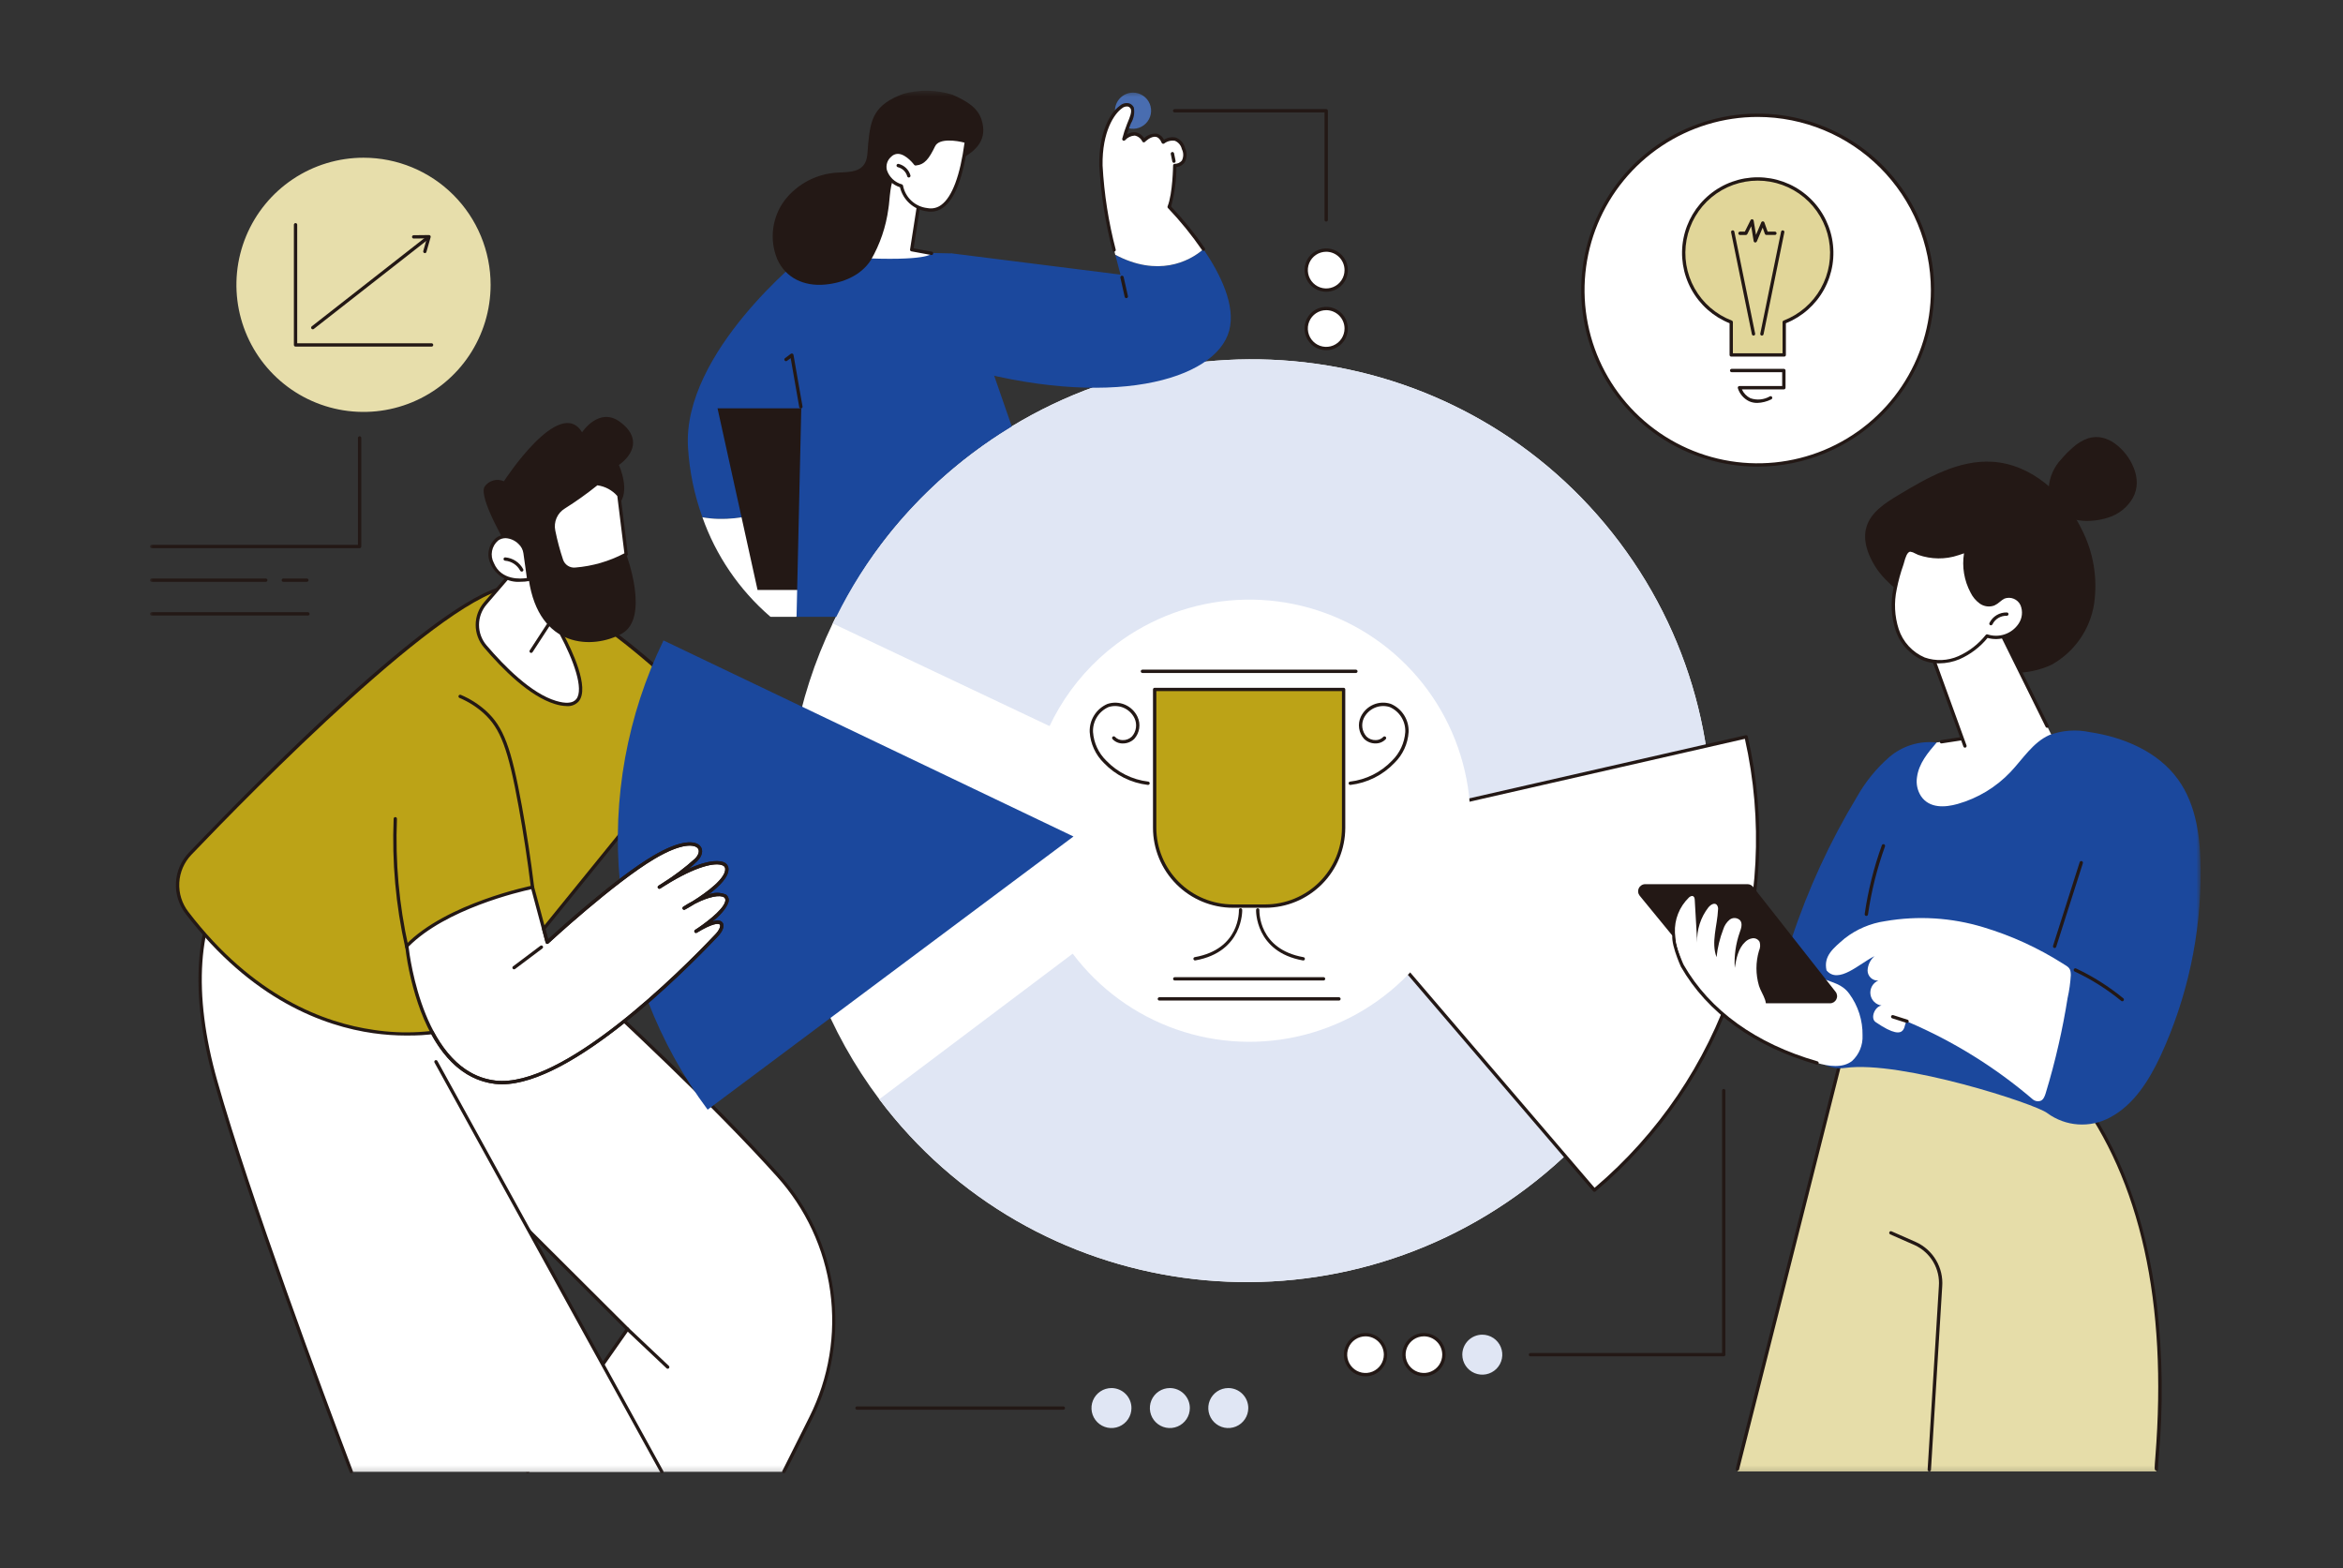 <svg width="375" height="251" viewBox="0 0 375 251" fill="none" xmlns="http://www.w3.org/2000/svg">
<rect x="0" y="0" width="375" height="251" fill="#333333" stroke="none"/>
<mask id="mask0_15_2582" style="mask-type:luminance" maskUnits="userSpaceOnUse" x="24" y="14" width="329" height="222">
<path d="M352.209 14.525H24V235.823H352.209V14.525Z" fill="white"/>
</mask>
<g mask="url(#mask0_15_2582)">
<path d="M199.959 131.35L140.727 175.932C165.198 208.441 211.554 214.832 244.265 190.215C276.976 165.598 283.657 119.277 259.187 86.766C234.717 54.255 188.364 47.866 155.653 72.486C146.104 79.653 138.426 89.018 133.27 99.786L199.959 131.35Z" fill="white"/>
<path d="M133.274 99.778L140.731 175.928C165.202 208.437 211.554 214.828 244.265 190.211C276.976 165.594 283.665 119.277 259.191 86.768C234.717 54.259 188.368 47.864 155.657 72.486C146.109 79.65 138.43 89.012 133.274 99.778Z" fill="#E0E6F4"/>
<path d="M133.274 99.778C127.418 111.935 125.016 125.468 126.331 138.898C127.646 152.328 132.627 165.138 140.731 175.928L199.963 131.346L133.274 99.778Z" fill="white"/>
<path d="M255.183 190.482C265.494 181.776 273.213 170.403 277.497 157.607C281.781 144.81 282.465 131.082 279.474 117.923L207.202 134.433L255.183 190.482Z" fill="white"/>
<path d="M255.183 190.747C255.145 190.747 255.107 190.739 255.073 190.723C255.038 190.707 255.008 190.684 254.983 190.655L206.998 134.605C206.968 134.57 206.948 134.529 206.94 134.484C206.931 134.439 206.934 134.393 206.948 134.35C206.962 134.306 206.987 134.268 207.02 134.237C207.054 134.206 207.095 134.184 207.139 134.173L279.411 117.664C279.479 117.649 279.551 117.661 279.611 117.698C279.641 117.717 279.667 117.741 279.687 117.77C279.708 117.799 279.722 117.832 279.73 117.866C282.75 131.072 282.073 144.855 277.773 157.702C273.473 170.548 265.717 181.961 255.355 190.688C255.307 190.728 255.246 190.75 255.183 190.749M207.691 134.593L255.214 190.104C265.4 181.462 273.026 170.198 277.267 157.531C281.508 144.864 282.201 131.278 279.272 118.245L207.691 134.593Z" fill="#231815"/>
<path d="M178.682 103.079C184.274 98.87 190.988 96.414 197.975 96.021C204.962 95.628 211.909 97.316 217.937 100.871C223.966 104.426 228.804 109.689 231.841 115.994C234.878 122.299 235.978 129.363 235 136.293C234.023 143.223 231.012 149.707 226.349 154.926C221.687 160.145 215.581 163.864 208.805 165.613C202.029 167.362 194.886 167.062 188.28 164.751C181.674 162.441 175.901 158.223 171.692 152.632C166.048 145.134 163.614 135.701 164.925 126.408C166.236 117.115 171.185 108.724 178.682 103.079Z" fill="white"/>
<path d="M178.449 17.725C178.451 18.297 178.621 18.855 178.94 19.33C179.259 19.805 179.711 20.175 180.239 20.393C180.768 20.611 181.349 20.667 181.91 20.555C182.471 20.442 182.986 20.167 183.39 19.762C183.794 19.357 184.069 18.842 184.18 18.281C184.291 17.72 184.234 17.139 184.015 16.611C183.796 16.082 183.426 15.631 182.95 15.313C182.475 14.995 181.916 14.825 181.344 14.825C180.576 14.826 179.84 15.133 179.297 15.676C178.754 16.22 178.449 16.957 178.449 17.725Z" fill="#496DB0"/>
<path d="M112.422 82.784C111.123 79.192 110.346 75.431 110.116 71.618C109.172 56.36 128.808 40.826 128.808 40.826L134.162 40.539L128.808 76.008L129.649 78.908C126.425 80.675 119.182 84.017 112.421 82.786" fill="#1B489D"/>
<path d="M123.232 98.646C123.263 98.673 123.297 98.688 123.332 98.715H127.416C129.864 97.624 132.137 96.177 134.162 94.421L129.649 78.906C126.425 80.673 119.182 84.015 112.421 82.784C114.585 88.921 118.311 94.388 123.232 98.646Z" fill="white"/>
<path d="M133.377 95.33C133.336 95.33 133.297 95.321 133.261 95.303C133.224 95.286 133.192 95.261 133.167 95.23C133.123 95.175 133.102 95.104 133.11 95.034C133.118 94.964 133.153 94.899 133.209 94.855C133.503 94.622 133.756 94.411 133.985 94.213C134.038 94.167 134.107 94.144 134.178 94.149C134.248 94.154 134.313 94.187 134.36 94.24C134.406 94.294 134.429 94.364 134.424 94.435C134.419 94.506 134.386 94.572 134.333 94.619C134.1 94.819 133.84 95.036 133.541 95.273C133.494 95.31 133.436 95.33 133.377 95.33Z" fill="#231815"/>
<path d="M146.387 79.553C147.523 78.329 148.708 77.182 149.928 76.1L147.557 65.35H114.842L121.247 94.421H135.561C138.148 88.796 141.828 83.742 146.387 79.553Z" fill="#231815"/>
<path d="M142.138 85.626C146.522 80.134 151.656 75.284 157.389 71.22C159.198 69.939 160.773 68.941 161.932 68.237C158.923 59.553 155.911 50.867 152.895 42.18C152.708 41.641 152.52 41.098 152.333 40.559C140.887 40.18 128.803 40.831 128.803 40.831L127.488 98.716H133.848C136.143 94.073 138.921 89.685 142.138 85.626Z" fill="#1B489D"/>
<path d="M128.182 65.373C128.119 65.373 128.058 65.35 128.01 65.31C127.962 65.269 127.929 65.213 127.918 65.151L126.549 57.315L125.96 57.751C125.903 57.793 125.831 57.81 125.761 57.8C125.691 57.789 125.627 57.751 125.585 57.694C125.564 57.666 125.549 57.634 125.541 57.6C125.533 57.566 125.531 57.531 125.536 57.497C125.542 57.462 125.554 57.429 125.572 57.399C125.59 57.369 125.614 57.343 125.642 57.323L126.579 56.623C126.616 56.597 126.658 56.58 126.703 56.575C126.748 56.569 126.793 56.575 126.835 56.592C126.877 56.608 126.915 56.635 126.943 56.67C126.972 56.706 126.991 56.747 126.999 56.792L128.445 65.056C128.457 65.126 128.44 65.198 128.399 65.255C128.359 65.313 128.297 65.353 128.227 65.366H128.181" fill="#231815"/>
<path d="M152.334 40.554L179.351 43.954C179.351 43.954 178.988 42.707 178.506 40.78C185.267 44.359 190.3 41.92 192.613 39.88C195.328 43.865 197.813 48.897 196.735 52.913C194.613 60.84 177.656 65.735 153.109 58.592L149.611 42.347L152.334 40.554Z" fill="#1B489D"/>
<path d="M178.504 40.78C177.257 36.108 176.486 31.321 176.204 26.493C176.093 19.406 179.432 16.328 180.644 16.798C181.856 17.268 181.144 18.687 180.644 19.93C180.339 20.686 180.085 21.461 179.883 22.251C179.883 22.251 181.699 20.228 183.069 22.515C183.069 22.515 185.184 20.358 186.178 22.748C186.178 22.748 188.453 21.016 189.409 23.773C190.365 26.53 188.017 26.492 188.017 26.492C188.017 26.492 187.979 30.966 187.122 33.115C189.132 35.217 190.968 37.478 192.613 39.876C190.296 41.914 185.267 44.358 178.506 40.776" fill="white"/>
<path d="M178.315 40.269C178.256 40.269 178.198 40.249 178.151 40.213C178.104 40.177 178.071 40.126 178.055 40.069C176.901 35.627 176.193 31.08 175.94 26.497C175.856 21.189 177.676 18.011 179.259 16.906C179.458 16.73 179.697 16.605 179.955 16.543C180.213 16.48 180.482 16.482 180.739 16.547C180.9 16.602 181.048 16.689 181.174 16.803C181.301 16.916 181.402 17.055 181.473 17.209C181.631 18.077 181.468 18.973 181.014 19.729L180.888 20.029C180.662 20.587 180.488 21.111 180.364 21.52C180.753 21.262 181.215 21.137 181.68 21.164C181.976 21.206 182.258 21.313 182.507 21.477C182.756 21.641 182.967 21.858 183.122 22.112C183.385 21.858 183.698 21.662 184.041 21.536C184.384 21.41 184.75 21.358 185.114 21.382C185.372 21.443 185.613 21.563 185.817 21.733C186.02 21.903 186.182 22.118 186.288 22.361C186.57 22.18 186.884 22.057 187.213 21.998C187.542 21.94 187.88 21.947 188.206 22.019C188.565 22.159 188.885 22.384 189.139 22.674C189.393 22.964 189.573 23.311 189.663 23.686C189.842 24.052 189.929 24.457 189.915 24.864C189.902 25.271 189.789 25.669 189.587 26.023C189.43 26.224 189.234 26.391 189.011 26.514C188.787 26.637 188.541 26.713 188.287 26.738C188.279 28.871 187.994 30.993 187.438 33.052C189.41 35.132 191.215 37.363 192.838 39.725C192.877 39.785 192.892 39.857 192.878 39.927C192.864 39.997 192.824 40.059 192.765 40.1C192.706 40.139 192.634 40.153 192.565 40.139C192.496 40.126 192.434 40.085 192.394 40.027C190.756 37.644 188.932 35.394 186.937 33.3C186.9 33.264 186.875 33.217 186.864 33.165C186.854 33.114 186.86 33.061 186.88 33.013C187.702 30.94 187.752 26.531 187.756 26.485C187.756 26.45 187.764 26.416 187.777 26.383C187.791 26.351 187.811 26.322 187.836 26.298C187.888 26.252 187.954 26.226 188.023 26.225C188.238 26.224 188.45 26.177 188.645 26.088C188.84 25.999 189.014 25.87 189.156 25.709C189.302 25.423 189.378 25.107 189.378 24.786C189.378 24.465 189.302 24.148 189.156 23.862C189.091 23.568 188.957 23.294 188.764 23.063C188.571 22.832 188.325 22.651 188.047 22.535C187.748 22.485 187.442 22.497 187.148 22.57C186.854 22.644 186.578 22.778 186.338 22.963C186.306 22.988 186.269 23.004 186.229 23.011C186.189 23.019 186.148 23.017 186.109 23.005C186.07 22.994 186.034 22.976 186.003 22.95C185.972 22.924 185.947 22.892 185.929 22.856C185.7 22.298 185.394 21.98 185.015 21.908C184.208 21.747 183.267 22.688 183.26 22.708C183.23 22.735 183.194 22.756 183.155 22.77C183.116 22.782 183.075 22.788 183.034 22.784C182.993 22.779 182.954 22.764 182.92 22.741C182.885 22.719 182.856 22.689 182.834 22.654C182.722 22.411 182.553 22.197 182.343 22.031C182.132 21.865 181.885 21.751 181.622 21.698C181.328 21.711 181.039 21.783 180.773 21.91C180.507 22.037 180.269 22.215 180.073 22.436C180.033 22.478 179.98 22.506 179.922 22.516C179.864 22.526 179.805 22.518 179.752 22.493C179.7 22.465 179.658 22.421 179.634 22.366C179.609 22.312 179.604 22.251 179.618 22.193C179.823 21.391 180.081 20.602 180.39 19.834L180.516 19.524C180.83 18.767 181.185 17.903 180.975 17.424C180.933 17.335 180.873 17.257 180.799 17.193C180.724 17.129 180.637 17.081 180.543 17.053C180.368 17.026 180.189 17.039 180.019 17.09C179.849 17.14 179.692 17.228 179.56 17.347C178.371 18.177 176.378 21.037 176.47 26.49C176.719 31.033 177.422 35.54 178.57 39.943C178.579 39.977 178.58 40.013 178.574 40.048C178.569 40.082 178.556 40.116 178.538 40.145C178.519 40.175 178.495 40.201 178.466 40.222C178.437 40.242 178.405 40.256 178.37 40.264L178.309 40.272" fill="#231815"/>
<path d="M187.89 26.063C187.829 26.063 187.77 26.041 187.722 26.002C187.675 25.963 187.642 25.909 187.63 25.849L187.385 24.649C187.378 24.615 187.378 24.579 187.385 24.545C187.391 24.51 187.405 24.477 187.424 24.448C187.444 24.419 187.468 24.394 187.498 24.374C187.527 24.354 187.559 24.341 187.594 24.334C187.628 24.326 187.664 24.326 187.698 24.333C187.733 24.34 187.765 24.353 187.795 24.372C187.824 24.392 187.849 24.417 187.869 24.446C187.889 24.475 187.902 24.508 187.909 24.542L188.15 25.742C188.158 25.776 188.158 25.812 188.152 25.846C188.145 25.881 188.132 25.914 188.113 25.943C188.094 25.973 188.069 25.998 188.04 26.018C188.011 26.038 187.979 26.052 187.944 26.059H187.89" fill="#231815"/>
<path d="M180.269 47.717C180.208 47.717 180.15 47.697 180.102 47.659C180.055 47.622 180.022 47.569 180.009 47.51L179.32 44.447C179.312 44.413 179.311 44.378 179.318 44.343C179.324 44.309 179.336 44.276 179.355 44.246C179.374 44.217 179.398 44.191 179.427 44.171C179.456 44.151 179.488 44.137 179.522 44.13C179.556 44.122 179.592 44.121 179.626 44.127C179.661 44.133 179.693 44.146 179.723 44.165C179.752 44.184 179.778 44.208 179.798 44.237C179.818 44.266 179.832 44.298 179.84 44.332L180.528 47.391C180.536 47.425 180.537 47.46 180.531 47.495C180.526 47.529 180.513 47.562 180.494 47.592C180.476 47.621 180.452 47.647 180.423 47.667C180.394 47.687 180.362 47.701 180.328 47.708L180.271 47.716" fill="#231815"/>
<path d="M147.198 31.85L145.917 39.957L149.091 40.592C149.091 40.592 148.567 41.85 136.991 41.265C128.56 40.837 141.611 27.311 141.611 27.311C143.576 28.693 145.443 30.209 147.198 31.85Z" fill="white"/>
<path d="M149.095 40.811H149.045L145.871 40.226C145.803 40.214 145.742 40.176 145.702 40.12C145.662 40.064 145.646 39.994 145.657 39.926L146.785 32.696C145.036 31.014 143.782 28.884 143.16 26.539C143.144 26.47 143.157 26.398 143.195 26.338C143.233 26.279 143.293 26.237 143.362 26.222C143.431 26.206 143.503 26.219 143.563 26.257C143.622 26.295 143.664 26.355 143.68 26.424C144.305 28.705 145.54 30.773 147.252 32.405C147.284 32.435 147.308 32.472 147.322 32.513C147.336 32.555 147.339 32.599 147.332 32.642L146.223 39.747L149.145 40.282C149.211 40.294 149.27 40.33 149.31 40.383C149.351 40.436 149.37 40.502 149.364 40.569C149.357 40.636 149.326 40.698 149.276 40.742C149.226 40.787 149.162 40.812 149.095 40.811Z" fill="#231815"/>
<path d="M157.103 19.173C156.503 17.295 154.916 16.255 152.461 15.161C149.913 14.368 147.191 14.314 144.613 15.005C139.825 16.776 139.336 19.074 138.949 23.017C138.83 24.21 138.949 25.541 138.192 26.47C137.263 27.606 135.557 27.537 134.092 27.621C132.434 27.704 130.813 28.145 129.342 28.914C127.87 29.683 126.583 30.762 125.568 32.076C124.577 33.411 123.948 34.98 123.744 36.63C123.541 38.28 123.768 39.955 124.405 41.491C125.759 44.516 128.715 45.843 132.011 45.548C134.917 45.288 137.811 44.087 139.384 41.624C140.851 39.087 141.805 36.287 142.191 33.383C142.436 31.983 142.405 28.916 143.415 27.922C144.046 27.299 145.182 28.522 146.008 28.205C149.993 26.66 159.087 25.341 157.098 19.172" fill="#231815"/>
<path d="M154.663 22.634C154.663 22.634 150.353 21.361 149.416 23.292C148.479 25.223 147.856 26.087 146.537 26.225C146.537 26.225 144.254 23.108 142.415 24.925C140.576 26.742 142.193 29.154 144.27 29.759C144.463 30.749 144.966 31.652 145.708 32.336C146.449 33.02 147.389 33.451 148.392 33.564C152.124 34.229 153.892 28.639 154.664 22.635" fill="white"/>
<path d="M148.988 33.882C148.774 33.882 148.56 33.862 148.349 33.825C147.323 33.697 146.361 33.26 145.592 32.57C144.822 31.88 144.282 30.972 144.043 29.966C143.428 29.773 142.869 29.434 142.414 28.978C141.959 28.522 141.622 27.962 141.431 27.346C141.316 26.88 141.329 26.391 141.47 25.931C141.611 25.472 141.874 25.06 142.231 24.738C142.438 24.516 142.692 24.343 142.974 24.232C143.257 24.121 143.56 24.075 143.863 24.096C144.986 24.352 145.978 25.007 146.655 25.939C147.755 25.767 148.318 24.96 149.179 23.178C150.204 21.067 154.556 22.325 154.743 22.378C154.803 22.397 154.855 22.437 154.889 22.49C154.923 22.543 154.937 22.606 154.93 22.669C154.207 28.269 152.876 31.816 150.972 33.212C150.402 33.647 149.704 33.882 148.987 33.881M143.699 24.623C143.493 24.626 143.289 24.671 143.101 24.756C142.913 24.841 142.744 24.963 142.605 25.116C142.313 25.372 142.097 25.703 141.981 26.074C141.865 26.444 141.853 26.839 141.947 27.216C142.127 27.766 142.44 28.263 142.859 28.662C143.278 29.061 143.789 29.35 144.347 29.503C144.397 29.517 144.441 29.546 144.474 29.586C144.507 29.625 144.528 29.674 144.534 29.725C144.716 30.66 145.194 31.511 145.896 32.155C146.597 32.798 147.487 33.2 148.434 33.301C148.821 33.379 149.22 33.373 149.604 33.284C149.989 33.195 150.35 33.025 150.663 32.784C152.395 31.514 153.676 28.073 154.376 22.83C153.103 22.497 150.311 22.077 149.665 23.407C148.689 25.414 148.009 26.34 146.563 26.49C146.516 26.495 146.469 26.488 146.426 26.47C146.383 26.451 146.346 26.421 146.318 26.383C146.307 26.368 145.094 24.731 143.818 24.628C143.776 24.628 143.738 24.628 143.696 24.628" fill="#231815"/>
<path d="M145.458 28.409C145.399 28.409 145.342 28.389 145.295 28.353C145.249 28.317 145.216 28.266 145.202 28.209C145.102 27.854 144.91 27.532 144.645 27.276C144.381 27.02 144.052 26.839 143.695 26.752C143.626 26.735 143.567 26.692 143.529 26.632C143.492 26.572 143.479 26.5 143.495 26.431C143.511 26.362 143.554 26.302 143.614 26.265C143.674 26.227 143.746 26.215 143.816 26.231C144.267 26.341 144.681 26.57 145.015 26.893C145.349 27.216 145.591 27.622 145.716 28.07C145.734 28.139 145.725 28.212 145.69 28.273C145.655 28.335 145.597 28.38 145.529 28.399L145.46 28.407" fill="#231815"/>
<path d="M212.262 35.468C212.227 35.468 212.192 35.462 212.159 35.448C212.127 35.435 212.097 35.415 212.072 35.39C212.047 35.365 212.028 35.336 212.014 35.303C212.001 35.27 211.994 35.235 211.994 35.2V17.992H188.002C187.967 17.992 187.933 17.985 187.901 17.972C187.868 17.958 187.839 17.939 187.814 17.914C187.79 17.889 187.77 17.86 187.757 17.828C187.743 17.796 187.736 17.761 187.736 17.726C187.736 17.691 187.743 17.657 187.757 17.624C187.77 17.592 187.79 17.563 187.814 17.538C187.839 17.513 187.868 17.494 187.901 17.48C187.933 17.467 187.967 17.46 188.002 17.46H212.262C212.298 17.46 212.333 17.466 212.365 17.48C212.398 17.493 212.427 17.513 212.452 17.538C212.477 17.563 212.497 17.593 212.51 17.625C212.524 17.658 212.531 17.693 212.53 17.728V35.2C212.531 35.235 212.524 35.27 212.51 35.303C212.497 35.336 212.477 35.365 212.452 35.39C212.427 35.415 212.398 35.435 212.365 35.448C212.333 35.462 212.298 35.468 212.262 35.468Z" fill="#231815"/>
<path d="M212.262 46.432C212.894 46.432 213.513 46.244 214.039 45.893C214.566 45.541 214.976 45.041 215.218 44.457C215.46 43.872 215.524 43.228 215.4 42.608C215.277 41.987 214.972 41.417 214.524 40.969C214.077 40.522 213.507 40.217 212.886 40.093C212.265 39.97 211.622 40.033 211.037 40.276C210.452 40.518 209.952 40.928 209.601 41.454C209.249 41.98 209.062 42.599 209.062 43.232C209.062 44.081 209.399 44.895 209.999 45.495C210.599 46.095 211.413 46.432 212.262 46.432Z" fill="white"/>
<path d="M212.262 46.696C211.576 46.697 210.905 46.494 210.334 46.113C209.764 45.732 209.319 45.191 209.056 44.557C208.793 43.924 208.724 43.226 208.857 42.553C208.991 41.88 209.321 41.262 209.806 40.777C210.291 40.292 210.909 39.961 211.581 39.827C212.254 39.693 212.952 39.761 213.585 40.024C214.219 40.286 214.761 40.731 215.142 41.301C215.524 41.871 215.727 42.542 215.727 43.228C215.726 44.147 215.361 45.029 214.712 45.679C214.062 46.329 213.181 46.695 212.262 46.696ZM212.262 40.291C211.681 40.29 211.113 40.462 210.629 40.784C210.146 41.106 209.769 41.565 209.546 42.101C209.323 42.638 209.264 43.229 209.377 43.799C209.49 44.369 209.769 44.892 210.18 45.303C210.59 45.715 211.114 45.995 211.684 46.108C212.253 46.222 212.844 46.164 213.381 45.942C213.918 45.72 214.377 45.343 214.7 44.86C215.023 44.377 215.195 43.809 215.195 43.228C215.195 42.45 214.886 41.703 214.336 41.153C213.786 40.602 213.04 40.292 212.262 40.291Z" fill="#231815"/>
<path d="M212.262 55.778C212.894 55.778 213.513 55.59 214.039 55.239C214.566 54.887 214.976 54.387 215.218 53.803C215.46 53.218 215.524 52.575 215.4 51.954C215.277 51.333 214.972 50.763 214.524 50.315C214.077 49.868 213.507 49.563 212.886 49.44C212.265 49.316 211.622 49.379 211.037 49.622C210.452 49.864 209.952 50.274 209.601 50.8C209.249 51.327 209.062 51.945 209.062 52.578C209.062 53.427 209.399 54.241 209.999 54.841C210.599 55.441 211.413 55.778 212.262 55.778Z" fill="white"/>
<path d="M212.262 56.046C211.576 56.047 210.905 55.844 210.334 55.463C209.764 55.082 209.319 54.541 209.056 53.907C208.793 53.274 208.724 52.576 208.857 51.903C208.991 51.23 209.321 50.612 209.806 50.127C210.291 49.642 210.909 49.311 211.581 49.177C212.254 49.043 212.952 49.111 213.585 49.374C214.219 49.636 214.761 50.081 215.142 50.651C215.524 51.221 215.727 51.892 215.727 52.578C215.726 53.497 215.361 54.379 214.712 55.029C214.062 55.679 213.181 56.045 212.262 56.046ZM212.262 49.641C211.681 49.64 211.113 49.812 210.629 50.134C210.146 50.456 209.769 50.915 209.546 51.451C209.323 51.988 209.264 52.579 209.377 53.149C209.49 53.719 209.769 54.242 210.18 54.653C210.59 55.065 211.114 55.345 211.684 55.458C212.253 55.572 212.844 55.514 213.381 55.292C213.918 55.07 214.377 54.693 214.7 54.21C215.023 53.727 215.195 53.159 215.195 52.578C215.195 51.8 214.886 51.053 214.336 50.503C213.786 49.952 213.04 49.642 212.262 49.641Z" fill="#231815"/>
<path d="M300.055 90.543C298.915 88.677 298.101 86.409 298.736 84.317C299.436 81.988 301.684 80.531 303.769 79.277C308.419 76.477 313.456 73.571 318.878 73.904C325.092 74.29 330.378 79.024 333.127 84.615C335.042 88.299 335.756 92.49 335.169 96.6C334.855 98.643 334.078 100.586 332.898 102.282C331.717 103.978 330.164 105.382 328.358 106.386C326.423 107.285 324.307 107.726 322.174 107.675C320.041 107.624 317.948 107.083 316.058 106.092C312.314 104.237 310.203 101.292 307.653 98.165C305.339 95.335 302.053 93.813 300.053 90.544" fill="#231815"/>
<path d="M328.289 80.226C328.651 80.98 329.185 81.639 329.848 82.15C330.51 82.661 331.284 83.009 332.105 83.167C332.934 83.346 333.783 83.409 334.629 83.354C335.584 83.306 336.528 83.13 337.435 82.83C339.095 82.316 340.499 81.193 341.366 79.687C341.765 78.959 341.981 78.146 341.997 77.316C341.995 76.446 341.815 75.586 341.469 74.788C340.851 73.281 339.831 71.973 338.521 71.006C337.929 70.565 337.256 70.245 336.54 70.065C335.776 69.881 334.977 69.908 334.226 70.141C333.322 70.455 332.491 70.951 331.786 71.598C331.111 72.182 330.482 72.817 329.905 73.498C328.749 74.722 328.044 76.302 327.905 77.98C327.899 78.335 327.928 78.69 327.993 79.039C328.028 79.446 328.128 79.845 328.287 80.221" fill="#231815"/>
<path d="M345.162 235.504C344.619 235.611 350.799 199.228 332.244 174.689L295.244 167.163L278.075 235.504H345.162Z" fill="#E6DDA9"/>
<path d="M278.075 235.39L278.01 235.382C277.94 235.365 277.88 235.322 277.843 235.261C277.805 235.2 277.794 235.127 277.81 235.057L294.98 167.095C294.996 167.028 295.037 166.97 295.095 166.933C295.152 166.895 295.222 166.882 295.29 166.895L332.29 174.425C332.355 174.436 332.413 174.472 332.451 174.525C339.258 183.525 343.556 195.095 345.224 208.915C346.139 216.985 346.233 225.127 345.503 233.215C345.434 234.049 345.377 234.779 345.388 234.989C345.404 235.013 345.415 235.04 345.419 235.069C345.432 235.139 345.418 235.21 345.378 235.269C345.339 235.328 345.278 235.369 345.209 235.383C345.166 235.39 345.122 235.387 345.081 235.375C345.039 235.363 345.001 235.342 344.968 235.314C344.819 235.18 344.819 235.1 344.968 233.172C346.934 208.48 342.597 188.885 332.085 174.927L295.437 167.473L278.337 235.187C278.322 235.244 278.288 235.295 278.241 235.331C278.194 235.367 278.136 235.387 278.077 235.387" fill="#231815"/>
<path d="M308.786 235.497H308.771C308.7 235.493 308.634 235.46 308.587 235.407C308.54 235.354 308.515 235.285 308.519 235.214L310.319 205.852C310.422 204.497 310.109 203.144 309.423 201.971C308.736 200.799 307.709 199.863 306.477 199.29L302.53 197.554C302.466 197.525 302.416 197.472 302.39 197.406C302.364 197.34 302.365 197.267 302.392 197.202C302.421 197.137 302.474 197.086 302.54 197.06C302.606 197.034 302.679 197.036 302.744 197.064L306.69 198.804C308.022 199.421 309.134 200.429 309.878 201.695C310.622 202.96 310.963 204.422 310.854 205.886L309.054 235.248C309.049 235.316 309.019 235.379 308.969 235.425C308.92 235.472 308.854 235.497 308.786 235.497Z" fill="#231815"/>
<path d="M319.719 100.173L328.843 118.647C328.843 118.647 318.388 131.538 310.507 131.03C302.626 130.522 304.094 121.6 309.968 118.83L314.175 118.184L308.82 103.773L319.719 100.173Z" fill="white"/>
<path d="M314.495 119.66C314.44 119.66 314.387 119.643 314.343 119.611C314.298 119.58 314.264 119.535 314.246 119.484L308.568 103.866C308.544 103.797 308.548 103.722 308.579 103.656C308.594 103.624 308.616 103.596 308.643 103.573C308.67 103.55 308.702 103.533 308.736 103.522L319.643 99.916C319.704 99.896 319.77 99.898 319.83 99.924C319.889 99.949 319.937 99.996 319.964 100.054L327.884 116.096C327.9 116.127 327.909 116.161 327.912 116.196C327.914 116.231 327.91 116.266 327.899 116.299C327.888 116.332 327.87 116.363 327.847 116.389C327.824 116.415 327.796 116.437 327.765 116.452C327.701 116.483 327.627 116.488 327.56 116.465C327.493 116.442 327.437 116.394 327.406 116.33L319.585 100.497L309.164 103.939L314.743 119.301C314.767 119.368 314.763 119.442 314.733 119.506C314.703 119.571 314.648 119.621 314.582 119.645C314.552 119.656 314.521 119.661 314.49 119.66" fill="#231815"/>
<path d="M310.74 118.979C310.671 118.981 310.605 118.956 310.554 118.91C310.503 118.863 310.472 118.8 310.467 118.731C310.463 118.663 310.484 118.595 310.528 118.542C310.571 118.489 310.634 118.455 310.702 118.447L313.83 117.969C313.864 117.964 313.9 117.965 313.934 117.974C313.968 117.982 314 117.997 314.028 118.018C314.056 118.039 314.08 118.065 314.098 118.095C314.116 118.125 314.128 118.158 314.134 118.193C314.139 118.228 314.137 118.263 314.129 118.297C314.121 118.331 314.105 118.363 314.085 118.391C314.064 118.42 314.038 118.444 314.008 118.462C313.978 118.48 313.944 118.492 313.91 118.497L310.782 118.975H310.74" fill="#231815"/>
<path d="M303.311 94.249C302.85 96.414 302.962 98.661 303.636 100.769C303.978 101.817 304.541 102.78 305.288 103.592C306.034 104.404 306.945 105.046 307.961 105.476C309.781 106.116 311.777 106.04 313.544 105.262C315.292 104.479 316.829 103.291 318.026 101.795C318.976 102.107 320.002 102.1 320.948 101.777C321.895 101.454 322.71 100.832 323.272 100.004C323.601 99.53 323.805 98.98 323.864 98.405C323.922 97.83 323.834 97.25 323.608 96.719C323.356 96.2 322.92 95.793 322.384 95.58C321.848 95.366 321.252 95.36 320.713 95.564C320.12 95.843 319.7 96.413 319.095 96.669C318.75 96.793 318.38 96.831 318.017 96.78C317.654 96.73 317.308 96.592 317.011 96.378C316.419 95.942 315.942 95.371 315.619 94.711C314.519 92.66 314.2 90.28 314.719 88.011C314.669 88.221 313.541 88.543 313.342 88.611C311.831 89.117 310.218 89.236 308.65 88.959C308.124 88.868 307.607 88.733 307.105 88.554C306.684 88.318 306.232 88.142 305.763 88.03C304.872 88.022 304.608 89.644 304.394 90.271C303.931 91.568 303.567 92.897 303.304 94.248" fill="white"/>
<path d="M310.381 106.173C309.522 106.178 308.67 106.027 307.865 105.726C306.813 105.282 305.868 104.617 305.095 103.777C304.322 102.936 303.738 101.939 303.383 100.854C302.69 98.704 302.575 96.409 303.047 94.2C303.312 92.835 303.68 91.491 304.147 90.181C304.181 90.081 304.22 89.944 304.262 89.795C304.488 88.984 304.828 87.764 305.762 87.764H305.774C306.131 87.803 306.474 87.92 306.78 88.108C306.917 88.184 307.059 88.251 307.204 88.308C307.692 88.483 308.194 88.614 308.704 88.702C309.713 88.877 310.744 88.886 311.756 88.729C312.268 88.65 312.772 88.527 313.263 88.362L313.405 88.32C313.781 88.226 314.144 88.084 314.484 87.897C314.507 87.831 314.556 87.776 314.62 87.746C314.683 87.716 314.756 87.712 314.822 87.735C314.888 87.758 314.943 87.807 314.973 87.871C315.004 87.934 315.007 88.007 314.984 88.073C314.484 90.278 314.795 92.59 315.86 94.585C316.157 95.208 316.604 95.748 317.16 96.157C317.42 96.348 317.723 96.473 318.043 96.519C318.362 96.566 318.688 96.534 318.992 96.425C319.276 96.287 319.539 96.109 319.772 95.897C320.023 95.671 320.302 95.478 320.602 95.323C321.204 95.087 321.874 95.088 322.476 95.324C323.078 95.56 323.569 96.015 323.85 96.597C324.101 97.168 324.201 97.795 324.139 98.416C324.077 99.037 323.857 99.631 323.498 100.142C322.917 100.99 322.084 101.634 321.118 101.985C320.152 102.336 319.1 102.375 318.11 102.097C316.909 103.566 315.379 104.73 313.643 105.497C312.611 105.934 311.502 106.162 310.381 106.166M305.758 88.297C305.234 88.297 304.947 89.322 304.775 89.934C304.729 90.095 304.691 90.24 304.653 90.355C304.197 91.641 303.836 92.958 303.574 94.297C303.12 96.415 303.228 98.616 303.888 100.679C304.219 101.691 304.762 102.621 305.482 103.406C306.201 104.191 307.08 104.813 308.06 105.23C309.816 105.842 311.739 105.765 313.441 105.016C315.154 104.251 316.657 103.085 317.823 101.616C317.858 101.574 317.905 101.544 317.958 101.53C318.01 101.516 318.066 101.518 318.117 101.536C319.011 101.826 319.975 101.82 320.865 101.517C321.755 101.214 322.523 100.632 323.054 99.857C323.358 99.421 323.547 98.916 323.603 98.388C323.659 97.86 323.581 97.326 323.375 96.836C323.155 96.379 322.773 96.019 322.303 95.828C321.834 95.636 321.309 95.625 320.832 95.797C320.572 95.934 320.329 96.102 320.109 96.297C319.837 96.543 319.53 96.748 319.199 96.905C318.814 97.048 318.4 97.095 317.993 97.041C317.586 96.987 317.198 96.835 316.863 96.597C316.234 96.139 315.727 95.534 315.387 94.834C314.362 92.911 313.995 90.706 314.343 88.555C314.143 88.631 313.888 88.719 313.559 88.823L313.433 88.861C312.914 89.038 312.38 89.168 311.838 89.251C310.768 89.419 309.677 89.408 308.61 89.22C308.069 89.127 307.537 88.989 307.019 88.807C306.852 88.742 306.69 88.667 306.533 88.581C306.298 88.437 306.036 88.341 305.764 88.298H305.756" fill="#231815"/>
<path d="M321.202 98.283C320.675 98.265 320.154 98.4 319.702 98.671C319.251 98.943 318.887 99.339 318.655 99.813L321.202 98.283Z" fill="white"/>
<path d="M318.652 100.083C318.612 100.083 318.573 100.074 318.537 100.056C318.474 100.026 318.426 99.972 318.402 99.906C318.379 99.84 318.382 99.768 318.411 99.704C318.665 99.183 319.065 98.747 319.562 98.448C320.059 98.149 320.632 98.001 321.211 98.021C321.246 98.022 321.281 98.031 321.312 98.046C321.344 98.061 321.372 98.082 321.396 98.108C321.419 98.134 321.437 98.164 321.449 98.197C321.461 98.23 321.465 98.265 321.463 98.3C321.459 98.37 321.428 98.436 321.375 98.483C321.323 98.53 321.255 98.555 321.184 98.552C320.71 98.536 320.241 98.657 319.835 98.901C319.428 99.146 319.101 99.503 318.893 99.929C318.871 99.975 318.837 100.013 318.795 100.04C318.752 100.067 318.703 100.083 318.652 100.083Z" fill="#231815"/>
<path d="M337.662 178.869C341.517 176.857 343.953 172.919 345.8 168.984C350.098 159.67 352.286 149.521 352.209 139.263C352.194 134.196 351.567 128.863 348.603 124.754C345.403 120.303 339.918 117.993 334.496 117.175C332.323 116.709 330.062 116.874 327.98 117.649C325.36 118.831 323.766 121.454 321.796 123.542C319.486 125.979 316.563 127.749 313.333 128.666C311.279 129.247 308.801 129.389 307.463 127.423C306.882 126.527 306.652 125.449 306.817 124.394C307.111 122.176 308.561 120.467 309.968 118.834C308.605 118.679 307.226 118.808 305.916 119.214C304.606 119.619 303.394 120.292 302.358 121.19C300.295 122.995 298.555 125.138 297.211 127.527C292.884 134.689 289.373 142.313 286.744 150.256C285.788 153.056 284.905 155.981 285.207 158.921C285.551 162.248 286.171 165.421 288.626 167.697C289.426 168.431 290.179 169.089 290.836 169.64C291.457 170.157 292.18 170.537 292.958 170.756C293.737 170.975 294.552 171.027 295.352 170.91C304.278 169.682 325.861 176.681 327.689 178.161C329.116 179.207 330.809 179.828 332.573 179.953C334.338 180.078 336.102 179.703 337.662 178.869Z" fill="#1B489D"/>
<path d="M328.844 151.722C328.817 151.722 328.79 151.718 328.764 151.711C328.73 151.7 328.699 151.683 328.672 151.66C328.645 151.638 328.623 151.61 328.607 151.578C328.591 151.547 328.582 151.513 328.579 151.478C328.576 151.443 328.581 151.407 328.592 151.374L332.856 137.986C332.866 137.953 332.883 137.922 332.905 137.895C332.928 137.868 332.955 137.846 332.986 137.83C333.017 137.814 333.051 137.805 333.086 137.802C333.12 137.799 333.155 137.803 333.189 137.814C333.256 137.836 333.313 137.883 333.346 137.947C333.379 138.01 333.385 138.083 333.365 138.151L329.097 151.535C329.081 151.589 329.047 151.637 329.002 151.671C328.956 151.704 328.9 151.722 328.844 151.722Z" fill="#231815"/>
<path d="M298.709 146.586H298.671C298.636 146.581 298.603 146.57 298.573 146.552C298.543 146.534 298.517 146.511 298.496 146.483C298.475 146.455 298.459 146.423 298.451 146.39C298.442 146.356 298.44 146.321 298.445 146.286C298.985 142.532 299.906 138.843 301.195 135.276C301.219 135.21 301.268 135.156 301.332 135.126C301.396 135.095 301.469 135.092 301.535 135.115C301.602 135.14 301.656 135.19 301.686 135.254C301.716 135.319 301.72 135.392 301.696 135.459C300.42 138.99 299.507 142.643 298.973 146.359C298.964 146.423 298.932 146.481 298.884 146.523C298.835 146.565 298.773 146.588 298.709 146.588" fill="#231815"/>
<path d="M327.406 174.996C327.253 175.485 327.039 176.036 326.557 176.196C326.36 176.256 326.151 176.268 325.948 176.231C325.745 176.194 325.554 176.108 325.391 175.982C319.389 170.84 312.636 166.646 305.367 163.545C304.357 163.109 305.952 167.526 300.201 163.583C299.295 162.96 300.056 161.105 301.138 160.925C300.686 160.86 300.268 160.648 299.948 160.323C299.628 159.997 299.423 159.576 299.365 159.123C299.308 158.67 299.4 158.21 299.628 157.815C299.856 157.419 300.208 157.11 300.629 156.933C300.411 156.946 300.192 156.915 299.986 156.842C299.78 156.768 299.591 156.654 299.431 156.506C299.27 156.358 299.141 156.179 299.051 155.979C298.961 155.78 298.912 155.565 298.908 155.346C298.923 154.903 299.029 154.468 299.221 154.069C299.412 153.669 299.685 153.314 300.021 153.025C297.616 154.196 294.243 157.596 292.335 155.296C291.826 152.975 293.452 151.736 295.253 150.183C297.139 148.712 299.378 147.76 301.746 147.422C306.984 146.52 312.36 146.855 317.446 148.401C321.918 149.745 326.185 151.695 330.129 154.196C331.1 154.796 331.429 154.93 331.437 156.051C331.366 157.299 331.192 158.538 330.917 159.757C330.527 162.224 330.054 164.675 329.498 167.111C328.898 169.765 328.201 172.393 327.406 174.996Z" fill="white"/>
<path d="M305.226 163.721C305.199 163.721 305.172 163.717 305.146 163.71L302.846 162.976C302.779 162.953 302.724 162.905 302.692 162.842C302.66 162.779 302.653 162.707 302.674 162.639C302.685 162.606 302.702 162.574 302.725 162.548C302.747 162.521 302.775 162.499 302.807 162.483C302.838 162.467 302.872 162.457 302.907 162.454C302.942 162.452 302.978 162.456 303.011 162.467L305.311 163.201C305.371 163.221 305.421 163.262 305.454 163.315C305.487 163.369 305.499 163.433 305.49 163.495C305.48 163.557 305.449 163.614 305.402 163.655C305.354 163.696 305.294 163.72 305.231 163.721" fill="#231815"/>
<path d="M339.673 160.244C339.61 160.245 339.549 160.224 339.501 160.183C337.222 158.313 334.718 156.734 332.048 155.483C332.016 155.468 331.988 155.447 331.964 155.421C331.941 155.395 331.922 155.365 331.911 155.331C331.899 155.298 331.894 155.263 331.896 155.228C331.898 155.193 331.907 155.159 331.922 155.127C331.952 155.063 332.007 155.013 332.073 154.989C332.14 154.964 332.214 154.967 332.278 154.997C334.985 156.271 337.525 157.876 339.838 159.773C339.893 159.819 339.928 159.884 339.935 159.955C339.942 160.026 339.921 160.097 339.876 160.152C339.852 160.182 339.821 160.206 339.787 160.223C339.752 160.241 339.715 160.25 339.676 160.252" fill="#231815"/>
<path d="M298.102 165.722C298.136 166.482 298.005 167.24 297.717 167.944C297.43 168.648 296.992 169.281 296.435 169.799C294.894 170.999 292.687 170.656 290.81 170.116C281.91 167.558 273.877 162.616 269.257 154.586C269.07 154.253 267.376 150.192 268.068 149.274C268.722 148.414 270.34 150.05 271.399 150.274C275.986 151.238 280.508 152.487 284.94 154.014C287.215 154.802 289.465 155.661 291.69 156.591C293.39 157.302 294.833 157.491 295.969 159.031C297.395 160.967 298.144 163.319 298.103 165.723" fill="white"/>
<path d="M290.813 170.383L290.74 170.372C280.774 167.508 273.268 162.093 269.03 154.716C269.007 154.678 266.999 150.246 267.856 149.116C267.877 149.088 267.904 149.064 267.934 149.046C267.965 149.028 267.998 149.017 268.033 149.012C268.068 149.007 268.104 149.01 268.138 149.019C268.172 149.028 268.204 149.044 268.231 149.066C268.287 149.109 268.323 149.172 268.332 149.241C268.342 149.311 268.323 149.381 268.281 149.437C267.726 150.167 269.233 154.003 269.493 154.454C273.661 161.708 281.057 167.035 290.885 169.861C290.947 169.879 291.001 169.918 291.036 169.972C291.072 170.026 291.086 170.091 291.077 170.155C291.068 170.219 291.037 170.277 290.988 170.32C290.939 170.362 290.877 170.385 290.812 170.385" fill="#231815"/>
<path d="M263.321 141.507H279.692C279.865 141.507 280.035 141.547 280.19 141.622C280.345 141.698 280.481 141.808 280.587 141.943L293.787 158.731C293.919 158.899 294.001 159.101 294.023 159.313C294.046 159.526 294.008 159.74 293.915 159.932C293.822 160.124 293.677 160.286 293.496 160.4C293.315 160.513 293.106 160.574 292.892 160.574H277.084C276.916 160.574 276.749 160.537 276.597 160.465C276.445 160.393 276.311 160.288 276.204 160.157L262.442 143.366C262.306 143.199 262.219 142.997 262.193 142.784C262.167 142.57 262.202 142.353 262.294 142.158C262.386 141.963 262.532 141.799 262.714 141.684C262.896 141.568 263.106 141.507 263.321 141.507Z" fill="#231815"/>
<path d="M270.281 143.668C270.481 143.488 270.759 143.312 270.992 143.439C271.198 143.546 271.237 143.821 271.248 144.051C271.382 146.326 271.512 148.6 271.638 150.873C271.544 148.821 272.19 146.803 273.458 145.187C273.779 144.805 274.353 144.445 274.735 144.77C274.835 144.883 274.908 145.017 274.949 145.161C274.991 145.306 274.998 145.459 274.972 145.607C274.857 148.158 273.836 150.796 274.735 153.186C274.896 151.664 275.256 150.17 275.806 148.742C275.988 148.138 276.342 147.601 276.825 147.196C277.071 147.002 277.381 146.906 277.693 146.927C278.006 146.947 278.3 147.083 278.519 147.307C278.924 147.835 278.676 148.588 278.45 149.215C277.806 151.038 277.534 152.971 277.65 154.901C277.899 153.401 278.208 151.777 279.329 150.744C279.648 150.427 280.062 150.223 280.507 150.163C280.73 150.138 280.955 150.18 281.154 150.282C281.354 150.385 281.518 150.544 281.627 150.74C281.771 151.213 281.735 151.722 281.527 152.17C280.988 153.998 280.988 155.942 281.527 157.77C281.927 159.131 283.627 160.963 281.827 162.026C281.183 162.357 280.445 162.46 279.735 162.317C277.739 161.889 275.897 160.926 274.408 159.529C272.77 158.254 271.322 156.751 270.108 155.066C268.894 153.368 268.189 151.36 268.074 149.276C268.026 148.238 268.199 147.202 268.581 146.236C268.962 145.27 269.544 144.395 270.288 143.67" fill="white"/>
<path d="M100.437 212.717L84.437 235.555H125.446C126.593 233.291 128.138 230.213 129.798 226.863C132.899 220.611 134.052 213.571 133.107 206.656C132.163 199.741 129.164 193.269 124.499 188.078C110.735 172.748 89.423 153.848 80.318 145.087C79.069 143.834 77.742 142.661 76.345 141.576C67.97 135.599 47.289 156.169 47.289 156.169L72.773 185.148L100.437 212.717Z" fill="white"/>
<path d="M125.446 235.822C125.404 235.823 125.363 235.813 125.327 235.791C125.295 235.776 125.267 235.755 125.244 235.729C125.221 235.702 125.203 235.672 125.192 235.638C125.181 235.605 125.176 235.57 125.179 235.535C125.182 235.5 125.192 235.466 125.208 235.435C126.722 232.435 128.187 229.511 129.56 226.743C132.661 220.544 133.818 213.553 132.88 206.685C131.942 199.818 128.952 193.393 124.302 188.253C114.092 176.888 99.748 163.569 89.274 153.847C85.63 150.463 82.482 147.541 80.134 145.281C78.895 144.038 77.578 142.874 76.191 141.797C68.502 136.303 49.702 154.199 47.656 156.184L72.976 184.968L100.624 212.525C100.669 212.569 100.697 212.628 100.703 212.691C100.708 212.754 100.692 212.817 100.655 212.869L84.655 235.707C84.615 235.765 84.553 235.804 84.483 235.816C84.414 235.829 84.342 235.813 84.284 235.772C84.226 235.732 84.187 235.67 84.175 235.6C84.163 235.53 84.179 235.459 84.219 235.401L100.088 212.747L72.588 185.332L47.09 156.347C47.045 156.297 47.02 156.231 47.023 156.163C47.025 156.096 47.053 156.031 47.101 155.984C47.95 155.135 68.038 135.322 76.501 141.361C77.907 142.454 79.243 143.634 80.501 144.894C82.845 147.154 85.992 150.072 89.633 153.452C100.119 163.182 114.475 176.513 124.702 187.898C129.402 193.13 132.424 199.651 133.375 206.619C134.327 213.588 133.165 220.681 130.04 226.981C128.667 229.754 127.203 232.681 125.684 235.681C125.662 235.725 125.628 235.761 125.586 235.787C125.544 235.812 125.496 235.826 125.447 235.826" fill="#231815"/>
<path d="M106.868 219.061C106.799 219.061 106.734 219.035 106.684 218.988L100.25 212.911C100.224 212.887 100.202 212.859 100.187 212.827C100.172 212.795 100.164 212.76 100.162 212.725C100.161 212.69 100.166 212.655 100.179 212.622C100.191 212.589 100.21 212.558 100.234 212.533C100.258 212.507 100.287 212.486 100.32 212.472C100.352 212.458 100.387 212.45 100.422 212.449C100.457 212.448 100.492 212.455 100.525 212.468C100.558 212.481 100.588 212.5 100.613 212.525L107.05 218.602C107.101 218.65 107.131 218.717 107.133 218.787C107.135 218.858 107.109 218.926 107.061 218.977C107.035 219.005 107.004 219.026 106.97 219.041C106.935 219.055 106.898 219.062 106.861 219.061" fill="#231815"/>
<path d="M56.23 235.558H105.936L60.267 152.674L37.102 139.603C36.88 140.203 27.721 149.049 34.535 173.103C39.775 191.589 51.212 222.319 56.23 235.559" fill="white"/>
<path d="M56.23 235.822C56.176 235.823 56.123 235.806 56.078 235.776C56.034 235.745 56 235.701 55.981 235.65C51.212 223.069 39.556 191.799 34.281 173.175C30.249 158.945 31.086 147.092 36.635 139.792C36.713 139.698 36.786 139.6 36.853 139.498C36.865 139.465 36.883 139.435 36.906 139.409C36.93 139.384 36.958 139.363 36.99 139.349C37.022 139.334 37.056 139.327 37.091 139.326C37.126 139.325 37.161 139.332 37.193 139.345C37.26 139.37 37.314 139.421 37.344 139.486C37.375 139.551 37.378 139.625 37.354 139.692C37.274 139.844 37.176 139.987 37.063 140.116C31.614 147.275 30.807 158.961 34.791 173.026C40.064 191.626 51.713 222.885 56.478 235.459C56.491 235.491 56.497 235.526 56.496 235.561C56.495 235.595 56.488 235.63 56.473 235.661C56.459 235.693 56.439 235.722 56.413 235.745C56.388 235.769 56.358 235.787 56.325 235.799C56.294 235.813 56.259 235.82 56.225 235.818" fill="#231815"/>
<path d="M105.936 235.822C105.889 235.823 105.842 235.81 105.801 235.786C105.759 235.761 105.726 235.726 105.703 235.684L69.545 170.058C69.528 170.028 69.516 169.994 69.512 169.959C69.507 169.925 69.51 169.889 69.519 169.856C69.529 169.822 69.544 169.79 69.566 169.763C69.588 169.735 69.615 169.712 69.645 169.695C69.707 169.661 69.779 169.652 69.847 169.671C69.915 169.69 69.973 169.734 70.008 169.795L106.161 235.425C106.179 235.455 106.191 235.488 106.195 235.523C106.2 235.557 106.197 235.592 106.188 235.626C106.179 235.659 106.163 235.691 106.141 235.718C106.119 235.745 106.092 235.768 106.061 235.784C106.023 235.806 105.98 235.818 105.935 235.818" fill="#231815"/>
<path d="M74.406 164.204C74.406 164.204 50.214 172.609 29.939 146.104C28.876 144.72 28.344 143.002 28.437 141.26C28.531 139.518 29.244 137.867 30.448 136.604C41.53 125.014 71.905 94.189 82.039 93.832C94.529 93.388 118.655 120.232 118.655 120.232L109.718 135.568L102.658 129.389L74.406 164.204Z" fill="#BCA317"/>
<path d="M65.079 165.733C63.292 165.732 61.507 165.606 59.737 165.358C51.859 164.245 40.257 160.027 29.729 146.264C28.622 144.834 28.066 143.053 28.163 141.246C28.26 139.44 29.003 137.729 30.257 136.425C42.457 123.656 71.925 93.925 82.032 93.564C82.139 93.564 82.246 93.564 82.353 93.564C94.896 93.564 117.871 118.964 118.853 120.058C118.892 120.1 118.916 120.153 118.922 120.209C118.928 120.266 118.916 120.323 118.887 120.372L109.951 135.702C109.931 135.735 109.903 135.764 109.871 135.787C109.839 135.809 109.803 135.824 109.764 135.832C109.725 135.838 109.686 135.836 109.648 135.824C109.61 135.813 109.575 135.794 109.546 135.767L102.689 129.767L74.612 164.367C74.581 164.406 74.54 164.435 74.493 164.451C71.436 165.345 68.263 165.776 65.078 165.728M82.352 94.092C82.252 94.092 82.152 94.092 82.052 94.1C71.859 94.459 40.122 126.868 30.639 136.792C29.474 138.005 28.785 139.596 28.695 141.275C28.606 142.954 29.124 144.61 30.153 145.939C40.566 159.549 52.012 163.721 59.786 164.823C64.613 165.568 69.543 165.279 74.249 163.974L102.449 129.217C102.471 129.188 102.498 129.164 102.53 129.146C102.562 129.129 102.597 129.119 102.633 129.117C102.669 129.114 102.706 129.117 102.74 129.129C102.774 129.14 102.806 129.158 102.833 129.182L109.651 135.151L118.326 120.268C116.41 118.168 94.18 94.092 82.352 94.092Z" fill="#231815"/>
<path d="M103.274 128.53C103.216 128.53 103.16 128.511 103.113 128.476C103.085 128.455 103.061 128.428 103.043 128.398C103.025 128.368 103.014 128.334 103.009 128.299C103.004 128.264 103.007 128.229 103.016 128.195C103.025 128.161 103.041 128.129 103.063 128.101L105.847 124.455C105.868 124.427 105.895 124.403 105.925 124.385C105.956 124.368 105.989 124.356 106.024 124.351C106.059 124.347 106.095 124.349 106.129 124.358C106.163 124.367 106.195 124.383 106.222 124.405C106.25 124.426 106.274 124.452 106.292 124.482C106.31 124.512 106.321 124.545 106.326 124.58C106.331 124.615 106.328 124.65 106.319 124.683C106.31 124.717 106.294 124.749 106.272 124.776L103.484 128.43C103.46 128.462 103.428 128.488 103.391 128.505C103.355 128.523 103.315 128.531 103.274 128.53Z" fill="#231815"/>
<path d="M85.232 142.264C85.167 142.264 85.104 142.241 85.055 142.198C85.007 142.155 84.976 142.095 84.968 142.031C84.44 137.725 83.786 133.396 83.018 129.159C81.332 119.851 80.127 116.627 77.418 114.159C76.275 113.126 74.965 112.294 73.544 111.7C73.478 111.673 73.427 111.62 73.4 111.555C73.373 111.489 73.373 111.415 73.401 111.35C73.428 111.285 73.481 111.233 73.546 111.206C73.612 111.179 73.685 111.18 73.751 111.207C75.227 111.828 76.588 112.692 77.778 113.765C80.589 116.327 81.828 119.616 83.541 129.065C84.313 133.31 84.971 137.65 85.495 141.965C85.499 141.999 85.497 142.034 85.488 142.068C85.479 142.101 85.463 142.133 85.442 142.16C85.421 142.187 85.394 142.21 85.364 142.227C85.334 142.244 85.3 142.255 85.266 142.259H85.232" fill="#231815"/>
<path d="M65.113 151.848C65.052 151.848 64.993 151.827 64.945 151.789C64.898 151.751 64.865 151.698 64.853 151.638C63.342 144.877 62.719 137.948 63.002 131.026C63.005 130.955 63.036 130.889 63.089 130.841C63.141 130.793 63.21 130.767 63.281 130.77C63.351 130.774 63.417 130.805 63.464 130.857C63.512 130.91 63.536 130.979 63.533 131.049C63.252 137.925 63.87 144.808 65.372 151.523C65.38 151.557 65.381 151.592 65.375 151.627C65.37 151.661 65.357 151.694 65.338 151.724C65.32 151.753 65.296 151.779 65.267 151.799C65.238 151.819 65.206 151.833 65.172 151.84L65.115 151.848" fill="#231815"/>
<path d="M106.196 102.501C100.376 114.463 97.957 127.794 99.203 141.038C100.448 154.282 105.311 166.928 113.259 177.595L171.811 133.874L106.196 102.501Z" fill="#1B489D"/>
<path d="M65.117 151.408C65.117 151.408 67.029 171.737 79.232 173.201C91.435 174.665 113.274 151.178 114.708 149.687C116.142 148.196 116.069 146.187 111.389 149.056C111.389 149.056 115.859 146.215 116.322 144.364C116.785 142.513 113.408 142.8 109.488 145.351C109.488 145.351 116.708 141.439 116.322 138.926C116.122 137.626 112.804 137.247 105.515 141.997C107.602 140.712 109.576 139.251 111.415 137.63C113.315 135.714 111.392 133.24 104.669 137.206C98.05 141.113 87.588 150.811 87.588 150.811L85.232 141.996C85.232 141.996 71.637 144.697 65.117 151.408Z" fill="white"/>
<path d="M80.348 173.531C79.965 173.531 79.582 173.509 79.201 173.466C74.107 172.854 70.008 168.839 67.346 161.848C66.101 158.487 65.262 154.99 64.846 151.431C64.842 151.393 64.847 151.354 64.86 151.318C64.872 151.282 64.892 151.249 64.919 151.221C71.419 144.529 85.042 141.764 85.175 141.737C85.241 141.724 85.31 141.736 85.367 141.772C85.425 141.807 85.467 141.863 85.485 141.928L87.73 150.314C89.554 148.647 98.613 140.467 104.53 136.975C108.956 134.361 111.346 134.479 112.111 135.461C112.597 136.088 112.394 137.014 111.595 137.817C111.141 138.26 110.664 138.679 110.166 139.071C113.791 137.419 115.374 137.798 115.856 138.016C116.041 138.086 116.205 138.202 116.332 138.354C116.459 138.507 116.544 138.689 116.579 138.884C116.789 140.238 115.122 141.871 113.363 143.19C113.81 142.995 114.292 142.894 114.78 142.894C115.267 142.894 115.75 142.995 116.197 143.19C116.383 143.328 116.521 143.522 116.589 143.743C116.657 143.965 116.653 144.202 116.576 144.421C116.343 145.366 115.176 146.521 114.021 147.465C114.805 147.236 115.34 147.289 115.621 147.637C116.068 148.192 115.579 149.159 114.898 149.866L114.691 150.084C109.35 155.71 91.53 173.531 80.348 173.531ZM65.392 151.504C65.579 153.187 67.901 171.573 79.262 172.934C90.084 174.234 108.822 155.496 114.306 149.722L114.513 149.504C115.14 148.85 115.377 148.188 115.213 147.978C115.022 147.741 114.031 147.749 111.53 149.278C111.47 149.316 111.398 149.328 111.329 149.312C111.26 149.296 111.2 149.254 111.163 149.194C111.125 149.134 111.113 149.062 111.129 148.993C111.145 148.924 111.187 148.865 111.247 148.827C112.467 148.051 115.71 145.727 116.065 144.295C116.18 143.825 115.965 143.672 115.897 143.622C115.27 143.178 113.465 143.481 111.232 144.639C110.44 145.128 109.821 145.469 109.622 145.58C109.561 145.612 109.491 145.619 109.425 145.6C109.359 145.582 109.303 145.539 109.268 145.48C109.233 145.422 109.221 145.352 109.236 145.285C109.251 145.218 109.29 145.16 109.347 145.121C109.867 144.784 110.387 144.482 110.896 144.215C113.171 142.792 116.296 140.475 116.062 138.961C116.039 138.854 115.989 138.755 115.915 138.674C115.842 138.592 115.749 138.532 115.645 138.498C114.532 137.998 111.477 138.574 106.452 141.714C106.001 142.008 105.702 142.192 105.66 142.214C105.601 142.248 105.531 142.257 105.465 142.241C105.399 142.225 105.341 142.184 105.305 142.126C105.268 142.069 105.255 142 105.267 141.933C105.28 141.866 105.318 141.807 105.373 141.767C105.629 141.599 105.882 141.438 106.126 141.285C107.934 140.15 109.641 138.86 111.226 137.43C111.826 136.83 112.006 136.183 111.696 135.782C111.218 135.162 109.226 134.818 104.805 137.426C98.283 141.282 87.874 150.907 87.766 151.003C87.732 151.034 87.691 151.057 87.646 151.067C87.601 151.078 87.555 151.077 87.51 151.065C87.466 151.052 87.426 151.028 87.393 150.995C87.361 150.962 87.338 150.922 87.326 150.877L85.035 142.311C83.184 142.711 71.326 145.485 65.387 151.504" fill="#231815"/>
<path d="M80.349 173.53C79.966 173.53 79.583 173.508 79.202 173.465C74.984 172.956 71.523 170.214 68.911 165.312C68.894 165.281 68.883 165.247 68.879 165.212C68.876 165.177 68.879 165.142 68.889 165.108C68.899 165.074 68.915 165.043 68.938 165.016C68.96 164.988 68.987 164.966 69.018 164.949C69.081 164.916 69.154 164.909 69.222 164.93C69.29 164.951 69.347 164.998 69.381 165.06C71.905 169.802 75.232 172.452 79.266 172.934C90.088 174.234 108.823 155.496 114.306 149.722L114.516 149.504C115.139 148.85 115.376 148.188 115.208 147.978C115.017 147.741 114.026 147.749 111.529 149.278C111.499 149.297 111.467 149.309 111.432 149.315C111.398 149.321 111.362 149.32 111.328 149.312C111.294 149.304 111.262 149.29 111.233 149.27C111.205 149.249 111.181 149.224 111.162 149.194C111.144 149.164 111.131 149.132 111.125 149.097C111.119 149.063 111.12 149.027 111.128 148.993C111.136 148.959 111.15 148.927 111.171 148.898C111.191 148.87 111.216 148.846 111.246 148.827C112.466 148.051 115.705 145.727 116.061 144.295C116.18 143.825 115.961 143.672 115.893 143.622C115.27 143.178 113.465 143.481 111.228 144.639C110.44 145.128 109.821 145.469 109.618 145.58C109.557 145.613 109.486 145.621 109.42 145.602C109.354 145.584 109.297 145.54 109.262 145.481C109.227 145.422 109.216 145.351 109.232 145.284C109.247 145.217 109.288 145.159 109.346 145.121C109.866 144.788 110.381 144.486 110.891 144.215C113.166 142.792 116.291 140.475 116.057 138.961C116.034 138.854 115.984 138.755 115.911 138.674C115.837 138.592 115.744 138.532 115.64 138.498C114.527 137.998 111.472 138.571 106.447 141.714C105.996 142.008 105.697 142.192 105.655 142.214C105.596 142.248 105.526 142.257 105.46 142.241C105.394 142.225 105.337 142.184 105.3 142.126C105.263 142.069 105.25 142 105.262 141.933C105.275 141.866 105.313 141.807 105.368 141.767C105.624 141.599 105.877 141.438 106.121 141.285C107.93 140.15 109.636 138.86 111.221 137.43C111.821 136.83 112.005 136.183 111.691 135.782C111.213 135.162 109.221 134.818 104.804 137.426C98.284 141.273 87.875 150.898 87.771 150.994C87.738 151.026 87.696 151.048 87.651 151.059C87.606 151.07 87.559 151.068 87.515 151.055C87.471 151.042 87.431 151.018 87.399 150.985C87.367 150.952 87.344 150.912 87.331 150.868L86.761 148.738C86.752 148.704 86.75 148.669 86.754 148.634C86.759 148.599 86.77 148.566 86.788 148.535C86.805 148.505 86.829 148.478 86.857 148.457C86.885 148.436 86.916 148.42 86.95 148.411C86.984 148.402 87.019 148.4 87.054 148.404C87.089 148.409 87.122 148.42 87.153 148.438C87.183 148.455 87.21 148.479 87.231 148.507C87.252 148.534 87.268 148.566 87.277 148.6L87.732 150.306C89.556 148.639 98.615 140.459 104.532 136.967C108.957 134.351 111.35 134.467 112.111 135.453C112.6 136.08 112.398 137.006 111.599 137.809C111.199 138.209 110.704 138.635 110.173 139.063C113.798 137.411 115.373 137.79 115.859 138.004C116.045 138.075 116.209 138.192 116.337 138.345C116.464 138.498 116.55 138.681 116.586 138.876C116.793 140.23 115.129 141.863 113.366 143.182C113.814 142.988 114.297 142.888 114.785 142.888C115.273 142.888 115.756 142.988 116.204 143.182C116.389 143.322 116.526 143.516 116.594 143.738C116.662 143.96 116.658 144.198 116.583 144.417C116.018 145.642 115.135 146.693 114.025 147.461C114.809 147.232 115.348 147.285 115.625 147.633C116.069 148.188 115.583 149.155 114.898 149.862L114.691 150.08C109.355 155.71 91.53 173.53 80.349 173.53Z" fill="#231815"/>
<path d="M82.279 155.137C82.237 155.137 82.196 155.127 82.158 155.109C82.12 155.09 82.087 155.063 82.061 155.03C82.04 155.002 82.025 154.971 82.016 154.937C82.007 154.903 82.005 154.868 82.011 154.833C82.016 154.799 82.027 154.766 82.045 154.736C82.063 154.706 82.087 154.68 82.115 154.659L86.494 151.366C86.522 151.345 86.554 151.33 86.588 151.321C86.621 151.312 86.656 151.31 86.691 151.315C86.726 151.32 86.759 151.332 86.789 151.35C86.819 151.368 86.845 151.392 86.865 151.42C86.908 151.477 86.926 151.548 86.916 151.619C86.906 151.689 86.868 151.752 86.811 151.795L82.439 155.083C82.394 155.117 82.339 155.136 82.282 155.137" fill="#231815"/>
<path d="M86.88 85.874L77.69 96.551C76.864 97.512 76.409 98.736 76.406 100.003C76.403 101.27 76.853 102.496 77.675 103.461C80.447 106.719 84.834 111.197 88.891 112.421C95.48 114.406 92.665 106.712 89.866 101.48C89.866 101.48 89.16 86.023 86.88 85.874Z" fill="white"/>
<path d="M90.739 113.006C90.085 112.989 89.438 112.878 88.815 112.677C84.758 111.449 80.406 107.082 77.469 103.633C76.603 102.622 76.129 101.333 76.133 100.002C76.137 98.67 76.62 97.385 77.492 96.379L86.678 85.702C86.705 85.67 86.74 85.645 86.778 85.629C86.817 85.613 86.859 85.607 86.9 85.61C87.607 85.656 88.644 86.543 89.493 93.702C89.921 97.285 90.105 100.902 90.132 101.408C91.505 103.982 94.419 110.062 92.632 112.242C92.395 112.506 92.1 112.712 91.771 112.845C91.442 112.978 91.086 113.033 90.732 113.007M86.98 86.168L77.894 96.726C77.106 97.636 76.67 98.8 76.668 100.004C76.665 101.209 77.095 102.374 77.879 103.288C80.766 106.68 85.038 110.978 88.969 112.164C90.587 112.653 91.68 112.564 92.223 111.9C93.523 110.313 91.737 105.54 89.634 101.605C89.615 101.569 89.604 101.53 89.6 101.49C89.321 95.348 88.33 86.725 86.98 86.167" fill="#231815"/>
<path d="M85.013 104.497C84.962 104.497 84.912 104.482 84.868 104.455C84.839 104.436 84.813 104.411 84.793 104.382C84.773 104.353 84.759 104.321 84.751 104.286C84.744 104.252 84.743 104.216 84.75 104.181C84.756 104.147 84.769 104.114 84.788 104.084L88.445 98.47C88.463 98.441 88.488 98.415 88.516 98.395C88.545 98.375 88.577 98.361 88.611 98.353C88.645 98.346 88.681 98.345 88.715 98.352C88.749 98.358 88.782 98.371 88.811 98.39C88.841 98.409 88.867 98.434 88.887 98.463C88.907 98.492 88.921 98.524 88.929 98.559C88.936 98.593 88.937 98.629 88.93 98.664C88.924 98.698 88.911 98.731 88.891 98.761L85.236 104.375C85.212 104.412 85.179 104.443 85.14 104.464C85.101 104.485 85.058 104.497 85.013 104.497Z" fill="#231815"/>
<path d="M81.331 87.691C81.331 87.691 76.482 79.591 77.564 77.874C77.899 77.395 78.39 77.048 78.954 76.893C79.517 76.738 80.117 76.785 80.65 77.025C80.65 77.025 89.55 63.262 93.163 69.182C93.163 69.182 95.863 65.044 99.232 67.519C102.601 69.994 101.432 72.712 99.056 74.419C99.056 74.419 101.048 78.775 98.945 80.775C96.842 82.775 98.745 87.995 100.222 88.695C100.222 88.695 104.088 98.902 99.507 101.422C94.926 103.942 86.257 103.848 84.631 92.727L81.331 87.691Z" fill="#231815"/>
<path d="M84.043 88.521L84.632 92.731C84.632 92.731 80.265 93.699 78.796 90.211C77.454 87.011 80.406 84.329 83.182 86.873C83.651 87.306 83.956 87.889 84.043 88.521Z" fill="white"/>
<path d="M83.32 93.111C82.334 93.189 81.348 92.962 80.495 92.461C79.643 91.96 78.964 91.21 78.551 90.311C78.192 89.608 78.084 88.804 78.244 88.032C78.404 87.259 78.823 86.564 79.431 86.062C80.322 85.431 81.825 85.262 83.366 86.67C83.879 87.146 84.212 87.785 84.307 88.479L84.896 92.689C84.905 92.756 84.889 92.824 84.851 92.879C84.812 92.935 84.755 92.974 84.689 92.989C84.238 93.074 83.779 93.115 83.32 93.111ZM80.91 86.131C80.49 86.129 80.079 86.259 79.736 86.502C79.225 86.933 78.878 87.526 78.752 88.183C78.626 88.839 78.729 89.519 79.044 90.108C80.228 92.93 83.419 92.655 84.328 92.511L83.774 88.557C83.696 87.985 83.422 87.458 82.998 87.066C82.442 86.504 81.696 86.169 80.906 86.129" fill="#231815"/>
<path d="M83.507 91.484C83.458 91.485 83.409 91.472 83.367 91.447C83.324 91.422 83.289 91.386 83.266 91.343C83.028 90.892 82.681 90.509 82.255 90.228C81.83 89.948 81.341 89.779 80.834 89.737C80.764 89.731 80.699 89.697 80.654 89.643C80.609 89.59 80.587 89.52 80.593 89.45C80.594 89.415 80.602 89.381 80.617 89.349C80.631 89.318 80.653 89.29 80.679 89.267C80.705 89.244 80.736 89.226 80.769 89.216C80.802 89.205 80.837 89.201 80.872 89.205C81.47 89.254 82.047 89.454 82.548 89.784C83.049 90.115 83.459 90.567 83.74 91.098C83.757 91.129 83.767 91.163 83.771 91.198C83.774 91.233 83.77 91.269 83.76 91.302C83.749 91.336 83.731 91.367 83.708 91.394C83.685 91.42 83.657 91.442 83.625 91.457C83.588 91.475 83.547 91.484 83.506 91.484" fill="#231815"/>
<path d="M99.06 79.267C99.06 79.267 97.354 77.324 95.515 77.416C93.842 78.763 92.091 80.012 90.272 81.156C89.633 81.543 89.13 82.12 88.834 82.806C88.538 83.492 88.463 84.253 88.62 84.984C88.946 86.577 89.367 88.149 89.882 89.691C90.044 90.144 90.354 90.53 90.762 90.785C91.17 91.041 91.653 91.151 92.131 91.098C94.971 90.877 97.731 90.058 100.231 88.693L99.06 79.267Z" fill="white"/>
<path d="M91.894 91.377C91.398 91.378 90.914 91.225 90.507 90.939C90.102 90.654 89.794 90.249 89.626 89.782C89.106 88.229 88.681 86.645 88.356 85.04C88.187 84.256 88.267 83.438 88.584 82.701C88.902 81.964 89.441 81.345 90.127 80.929C91.935 79.79 93.675 78.548 95.339 77.208C95.385 77.173 95.439 77.152 95.496 77.147C97.442 77.047 99.182 79.006 99.255 79.09C99.29 79.132 99.312 79.182 99.32 79.235L100.483 88.661C100.491 88.711 100.484 88.761 100.462 88.807C100.441 88.853 100.407 88.891 100.364 88.917C97.798 90.554 94.119 91.154 92.154 91.364C92.066 91.372 91.978 91.375 91.894 91.375M95.607 77.675C93.946 79.009 92.21 80.246 90.407 81.381C89.816 81.739 89.35 82.272 89.076 82.907C88.802 83.542 88.733 84.246 88.877 84.922C89.197 86.505 89.614 88.067 90.127 89.599C90.269 89.996 90.54 90.334 90.897 90.558C91.255 90.781 91.677 90.877 92.096 90.83C94.836 90.608 97.502 89.834 99.935 88.555L98.799 79.381C97.984 78.452 96.861 77.846 95.636 77.675H95.605" fill="#231815"/>
<path d="M309.31 46.432C309.309 51.966 307.668 57.376 304.593 61.978C301.518 66.579 297.148 70.166 292.034 72.283C286.921 74.401 281.295 74.955 275.867 73.875C270.439 72.795 265.453 70.13 261.54 66.217C257.626 62.304 254.961 57.318 253.882 51.89C252.802 46.462 253.356 40.836 255.473 35.722C257.591 30.609 261.178 26.239 265.779 23.164C270.38 20.089 275.79 18.447 281.325 18.447C288.747 18.447 295.865 21.396 301.113 26.644C306.361 31.892 309.309 39.01 309.31 46.432Z" fill="white"/>
<path d="M281.325 74.681C275.738 74.681 270.276 73.025 265.631 69.921C260.985 66.817 257.364 62.405 255.226 57.243C253.088 52.081 252.528 46.401 253.618 40.922C254.708 35.442 257.398 30.408 261.349 26.457C265.299 22.507 270.333 19.816 275.813 18.726C281.293 17.636 286.973 18.195 292.134 20.333C297.296 22.471 301.708 26.092 304.812 30.738C307.916 35.383 309.573 40.845 309.573 46.432C309.564 53.921 306.586 61.101 301.29 66.397C295.994 71.693 288.814 74.672 281.325 74.681ZM281.325 18.715C275.843 18.715 270.485 20.341 265.926 23.386C261.368 26.432 257.816 30.761 255.718 35.825C253.62 40.89 253.071 46.463 254.141 51.839C255.21 57.216 257.85 62.155 261.726 66.031C265.603 69.907 270.541 72.547 275.918 73.617C281.294 74.686 286.867 74.137 291.932 72.039C296.997 69.941 301.325 66.389 304.371 61.831C307.417 57.273 309.042 51.914 309.042 46.432C309.034 39.084 306.111 32.039 300.915 26.843C295.719 21.646 288.674 18.724 281.325 18.715Z" fill="#231815"/>
<path d="M293.176 40.489C293.176 38.33 292.587 36.211 291.471 34.363C290.355 32.514 288.755 31.006 286.844 30C284.934 28.995 282.784 28.53 280.629 28.658C278.473 28.785 276.393 29.498 274.614 30.722C272.835 31.945 271.423 33.631 270.533 35.598C269.642 37.565 269.306 39.738 269.56 41.882C269.815 44.026 270.65 46.06 271.976 47.764C273.303 49.468 275.069 50.777 277.086 51.55V56.804H285.568V51.55C287.806 50.692 289.731 49.176 291.089 47.201C292.447 45.226 293.175 42.886 293.176 40.489Z" fill="#E1D699"/>
<path d="M285.57 57.074H277.084C277.014 57.074 276.947 57.046 276.898 56.997C276.848 56.947 276.82 56.88 276.82 56.81V51.732C274.208 50.685 272.042 48.761 270.694 46.291C269.346 43.82 268.9 40.957 269.433 38.194C269.966 35.43 271.445 32.939 273.616 31.147C275.786 29.355 278.513 28.375 281.327 28.375C284.141 28.375 286.868 29.355 289.038 31.147C291.209 32.939 292.687 35.43 293.221 38.194C293.754 40.957 293.308 43.82 291.96 46.291C290.612 48.761 288.446 50.685 285.833 51.732V56.81C285.833 56.88 285.806 56.947 285.756 56.997C285.707 57.046 285.64 57.074 285.57 57.074ZM277.351 56.539H285.301V51.555C285.302 51.501 285.318 51.448 285.349 51.403C285.38 51.358 285.423 51.323 285.473 51.303C288 50.334 290.107 48.511 291.429 46.151C292.752 43.791 293.206 41.041 292.713 38.381C292.221 35.721 290.812 33.317 288.732 31.587C286.652 29.857 284.031 28.909 281.326 28.909C278.62 28.909 276 29.857 273.92 31.587C271.84 33.317 270.431 35.721 269.939 38.381C269.446 41.041 269.9 43.791 271.223 46.151C272.545 48.511 274.652 50.334 277.178 51.303C277.229 51.323 277.272 51.358 277.303 51.403C277.333 51.448 277.35 51.501 277.35 51.555L277.351 56.539Z" fill="#231815"/>
<path d="M281.238 64.485C280.786 64.491 280.337 64.397 279.926 64.21C279.503 64 279.126 63.706 278.819 63.346C278.512 62.987 278.281 62.569 278.14 62.118C278.128 62.079 278.126 62.038 278.133 61.999C278.141 61.959 278.157 61.921 278.182 61.889C278.207 61.856 278.239 61.829 278.276 61.81C278.313 61.792 278.354 61.782 278.396 61.782H285.241V59.567H277.154C277.118 59.568 277.083 59.561 277.051 59.548C277.018 59.535 276.988 59.515 276.963 59.49C276.938 59.465 276.918 59.435 276.905 59.402C276.892 59.37 276.885 59.334 276.886 59.299C276.887 59.228 276.915 59.16 276.965 59.11C277.015 59.06 277.083 59.032 277.154 59.031H285.514C285.584 59.033 285.651 59.062 285.7 59.111C285.749 59.162 285.777 59.229 285.778 59.299V62.049C285.777 62.119 285.749 62.187 285.7 62.237C285.651 62.287 285.584 62.316 285.514 62.317H278.79C279.067 62.933 279.549 63.433 280.154 63.732C280.665 63.911 281.208 63.976 281.747 63.924C282.285 63.873 282.806 63.705 283.274 63.432C283.305 63.416 283.339 63.406 283.374 63.403C283.409 63.401 283.445 63.405 283.478 63.416C283.511 63.428 283.542 63.446 283.568 63.47C283.594 63.493 283.615 63.522 283.63 63.554C283.659 63.619 283.662 63.692 283.639 63.759C283.615 63.826 283.567 63.881 283.504 63.913C282.8 64.266 282.027 64.462 281.24 64.487" fill="#231815"/>
<path d="M280.652 53.709C280.591 53.708 280.532 53.687 280.484 53.648C280.437 53.609 280.405 53.555 280.392 53.495L277.065 37.181C277.057 37.147 277.057 37.111 277.063 37.077C277.069 37.042 277.082 37.01 277.101 36.98C277.121 36.951 277.146 36.926 277.175 36.906C277.204 36.887 277.237 36.874 277.271 36.867C277.305 36.86 277.341 36.86 277.375 36.866C277.409 36.873 277.442 36.886 277.471 36.905C277.5 36.924 277.525 36.949 277.545 36.978C277.564 37.007 277.578 37.04 277.585 37.074L280.912 53.388C280.919 53.422 280.92 53.458 280.913 53.493C280.907 53.527 280.894 53.56 280.874 53.59C280.855 53.619 280.83 53.644 280.801 53.664C280.772 53.684 280.739 53.698 280.705 53.705H280.651" fill="#231815"/>
<path d="M281.998 53.709H281.944C281.91 53.702 281.877 53.688 281.848 53.668C281.819 53.648 281.794 53.623 281.775 53.594C281.756 53.564 281.742 53.531 281.736 53.497C281.73 53.462 281.73 53.426 281.737 53.392L285.065 37.074C285.072 37.04 285.086 37.007 285.105 36.978C285.125 36.949 285.15 36.924 285.179 36.905C285.208 36.886 285.241 36.873 285.275 36.866C285.31 36.86 285.345 36.86 285.379 36.867C285.414 36.873 285.447 36.887 285.476 36.906C285.505 36.926 285.53 36.951 285.55 36.98C285.569 37.009 285.582 37.042 285.588 37.077C285.595 37.111 285.594 37.147 285.586 37.181L282.258 53.495C282.246 53.555 282.213 53.609 282.166 53.648C282.119 53.687 282.06 53.708 281.998 53.709Z" fill="#231815"/>
<path d="M280.939 38.809H280.908C280.851 38.802 280.797 38.776 280.756 38.736C280.714 38.696 280.686 38.644 280.675 38.587L280.285 36.209L279.669 37.452C279.649 37.498 279.615 37.537 279.573 37.565C279.531 37.593 279.482 37.608 279.431 37.609H278.471C278.403 37.605 278.339 37.575 278.293 37.525C278.246 37.475 278.22 37.41 278.22 37.342C278.22 37.273 278.246 37.208 278.293 37.158C278.339 37.108 278.403 37.078 278.471 37.074H279.263L280.177 35.238C280.203 35.188 280.243 35.147 280.293 35.121C280.343 35.096 280.399 35.086 280.455 35.095C280.51 35.103 280.562 35.129 280.602 35.168C280.642 35.208 280.668 35.259 280.677 35.314L281.052 37.589L281.893 35.589C281.914 35.539 281.95 35.497 281.995 35.467C282.041 35.438 282.094 35.423 282.149 35.425C282.203 35.426 282.255 35.444 282.299 35.477C282.342 35.508 282.375 35.553 282.393 35.604L282.909 37.069H284.056C284.093 37.067 284.129 37.072 284.164 37.084C284.198 37.097 284.23 37.116 284.256 37.141C284.283 37.166 284.304 37.197 284.319 37.23C284.333 37.264 284.341 37.3 284.341 37.337C284.341 37.373 284.333 37.409 284.319 37.443C284.304 37.477 284.283 37.507 284.256 37.532C284.23 37.557 284.198 37.576 284.164 37.589C284.129 37.601 284.093 37.606 284.056 37.604H282.721C282.666 37.604 282.612 37.586 282.567 37.554C282.522 37.522 282.488 37.477 282.469 37.424L282.117 36.43L281.184 38.64C281.164 38.688 281.13 38.73 281.087 38.759C281.043 38.788 280.992 38.804 280.939 38.804" fill="#231815"/>
<path d="M78.523 45.587C78.522 49.611 77.329 53.543 75.093 56.888C72.857 60.233 69.679 62.84 65.962 64.379C62.245 65.918 58.154 66.32 54.208 65.534C50.262 64.749 46.638 62.81 43.794 59.965C40.949 57.119 39.013 53.494 38.229 49.548C37.445 45.602 37.849 41.511 39.389 37.795C40.93 34.078 43.538 30.901 46.884 28.667C50.23 26.433 54.163 25.241 58.187 25.242C63.581 25.243 68.755 27.388 72.568 31.203C76.382 35.018 78.524 40.193 78.523 45.587Z" fill="#E7DEAB"/>
<path d="M69.075 55.472H47.301C47.266 55.472 47.232 55.465 47.199 55.451C47.167 55.438 47.138 55.418 47.113 55.393C47.089 55.368 47.069 55.339 47.056 55.306C47.043 55.274 47.037 55.239 47.037 55.204V35.969C47.037 35.898 47.065 35.831 47.115 35.781C47.165 35.731 47.233 35.703 47.303 35.703C47.374 35.703 47.441 35.731 47.491 35.781C47.541 35.831 47.569 35.898 47.569 35.969V54.94H69.075C69.146 54.94 69.213 54.968 69.263 55.018C69.313 55.068 69.341 55.136 69.341 55.206C69.341 55.277 69.313 55.344 69.263 55.394C69.213 55.444 69.146 55.472 69.075 55.472Z" fill="#231815"/>
<path d="M50.061 52.704C50.021 52.705 49.981 52.696 49.944 52.679C49.908 52.661 49.876 52.636 49.851 52.604C49.808 52.548 49.788 52.477 49.797 52.407C49.806 52.337 49.842 52.273 49.897 52.229L68.18 37.916C68.236 37.872 68.307 37.853 68.377 37.861C68.448 37.87 68.512 37.906 68.555 37.962C68.599 38.018 68.618 38.089 68.61 38.159C68.601 38.229 68.565 38.293 68.509 38.337L50.226 52.646C50.179 52.683 50.122 52.703 50.062 52.703" fill="#231815"/>
<path d="M68.004 40.512L67.931 40.501C67.897 40.492 67.865 40.476 67.838 40.455C67.81 40.433 67.787 40.406 67.769 40.376C67.752 40.345 67.741 40.311 67.736 40.276C67.732 40.241 67.735 40.206 67.744 40.172L68.318 38.153L66.218 38.176H66.21C66.14 38.176 66.072 38.148 66.022 38.098C65.972 38.048 65.944 37.981 65.944 37.91C65.944 37.84 65.972 37.772 66.022 37.722C66.072 37.672 66.14 37.644 66.21 37.644L68.669 37.617C68.711 37.618 68.752 37.627 68.789 37.646C68.826 37.664 68.858 37.691 68.883 37.724C68.907 37.757 68.923 37.796 68.93 37.836C68.938 37.876 68.936 37.917 68.925 37.957L68.252 40.316C68.238 40.372 68.205 40.422 68.16 40.458C68.114 40.494 68.058 40.515 68 40.516" fill="#231815"/>
<path d="M275.887 217.072H244.95C244.915 217.073 244.88 217.066 244.847 217.053C244.815 217.04 244.785 217.021 244.76 216.996C244.735 216.972 244.715 216.943 244.702 216.91C244.688 216.878 244.682 216.843 244.682 216.808C244.682 216.737 244.71 216.669 244.76 216.619C244.81 216.568 244.879 216.54 244.95 216.54H275.619V174.567C275.616 174.531 275.622 174.494 275.634 174.46C275.647 174.425 275.666 174.394 275.691 174.367C275.716 174.34 275.746 174.319 275.78 174.305C275.813 174.29 275.85 174.283 275.886 174.283C275.923 174.283 275.959 174.29 275.992 174.305C276.026 174.319 276.056 174.34 276.081 174.367C276.106 174.394 276.126 174.425 276.138 174.46C276.151 174.494 276.156 174.531 276.154 174.567V216.808C276.154 216.843 276.147 216.878 276.133 216.91C276.12 216.943 276.1 216.972 276.075 216.996C276.05 217.021 276.021 217.04 275.988 217.053C275.956 217.066 275.922 217.073 275.887 217.072Z" fill="#231815"/>
<path d="M234.044 216.808C234.044 217.441 234.232 218.06 234.583 218.586C234.935 219.112 235.435 219.522 236.019 219.764C236.604 220.007 237.247 220.07 237.868 219.947C238.489 219.823 239.059 219.518 239.507 219.071C239.954 218.623 240.259 218.053 240.382 217.432C240.506 216.812 240.443 216.168 240.2 215.583C239.958 214.999 239.548 214.499 239.022 214.147C238.496 213.796 237.877 213.608 237.244 213.608C236.395 213.608 235.581 213.945 234.981 214.545C234.381 215.145 234.044 215.959 234.044 216.808Z" fill="#E0E6F4"/>
<path d="M224.698 216.808C224.698 217.441 224.886 218.06 225.238 218.586C225.589 219.112 226.089 219.522 226.674 219.764C227.258 220.007 227.902 220.07 228.523 219.947C229.143 219.823 229.713 219.518 230.161 219.071C230.609 218.623 230.913 218.053 231.037 217.432C231.16 216.812 231.097 216.168 230.855 215.583C230.612 214.999 230.202 214.499 229.676 214.147C229.15 213.796 228.531 213.608 227.898 213.608C227.478 213.608 227.062 213.691 226.674 213.852C226.285 214.012 225.933 214.248 225.636 214.545C225.338 214.842 225.103 215.195 224.942 215.583C224.781 215.972 224.698 216.388 224.698 216.808Z" fill="white"/>
<path d="M227.898 220.272C227.212 220.271 226.543 220.068 225.973 219.687C225.404 219.306 224.96 218.764 224.698 218.131C224.437 217.498 224.368 216.801 224.502 216.129C224.637 215.457 224.967 214.84 225.451 214.356C225.936 213.872 226.554 213.542 227.226 213.408C227.898 213.275 228.594 213.344 229.227 213.606C229.86 213.868 230.401 214.313 230.782 214.882C231.162 215.452 231.366 216.122 231.366 216.807C231.364 217.726 230.998 218.607 230.348 219.257C229.698 219.906 228.817 220.272 227.898 220.272ZM227.898 213.872C227.318 213.873 226.751 214.046 226.269 214.368C225.787 214.691 225.412 215.149 225.191 215.685C224.969 216.221 224.912 216.811 225.025 217.38C225.139 217.948 225.419 218.471 225.829 218.88C226.239 219.29 226.762 219.569 227.331 219.682C227.9 219.795 228.489 219.737 229.025 219.514C229.561 219.292 230.018 218.916 230.341 218.434C230.663 217.952 230.835 217.385 230.835 216.805C230.833 216.027 230.523 215.281 229.972 214.731C229.422 214.182 228.676 213.873 227.898 213.872Z" fill="#231815"/>
<path d="M215.348 216.808C215.348 217.441 215.535 218.06 215.887 218.586C216.239 219.112 216.738 219.522 217.323 219.764C217.908 220.007 218.551 220.07 219.172 219.947C219.793 219.823 220.363 219.518 220.81 219.071C221.258 218.623 221.563 218.053 221.686 217.432C221.81 216.812 221.746 216.168 221.504 215.583C221.262 214.999 220.852 214.499 220.325 214.147C219.799 213.796 219.181 213.608 218.548 213.608C217.699 213.608 216.885 213.945 216.285 214.545C215.685 215.145 215.348 215.959 215.348 216.808Z" fill="white"/>
<path d="M218.552 220.272C217.867 220.272 217.196 220.069 216.627 219.689C216.057 219.308 215.612 218.767 215.35 218.134C215.088 217.5 215.019 216.804 215.152 216.131C215.286 215.459 215.616 214.842 216.101 214.357C216.585 213.872 217.203 213.542 217.875 213.409C218.547 213.275 219.244 213.344 219.877 213.606C220.511 213.868 221.052 214.313 221.432 214.883C221.813 215.453 222.016 216.123 222.016 216.808C222.015 217.727 221.649 218.608 220.999 219.258C220.348 219.907 219.467 220.273 218.548 220.273M218.548 213.873C217.968 213.874 217.401 214.047 216.92 214.369C216.438 214.692 216.062 215.15 215.841 215.686C215.62 216.222 215.562 216.812 215.676 217.381C215.789 217.949 216.069 218.472 216.479 218.881C216.89 219.291 217.412 219.57 217.981 219.683C218.55 219.796 219.14 219.738 219.675 219.515C220.211 219.293 220.669 218.917 220.991 218.435C221.313 217.953 221.485 217.386 221.485 216.806C221.483 216.028 221.173 215.282 220.623 214.732C220.072 214.183 219.326 213.874 218.548 213.873Z" fill="#231815"/>
<path d="M170.189 225.619H137.164C137.094 225.619 137.026 225.591 136.976 225.541C136.926 225.491 136.898 225.424 136.898 225.353C136.898 225.282 136.926 225.215 136.976 225.165C137.026 225.115 137.094 225.087 137.164 225.087H170.189C170.224 225.087 170.259 225.094 170.291 225.107C170.324 225.121 170.353 225.14 170.378 225.165C170.402 225.19 170.422 225.219 170.435 225.251C170.449 225.284 170.455 225.318 170.455 225.353C170.455 225.388 170.449 225.423 170.435 225.455C170.422 225.487 170.402 225.516 170.378 225.541C170.353 225.566 170.324 225.585 170.291 225.599C170.259 225.612 170.224 225.619 170.189 225.619Z" fill="#231815"/>
<path d="M181.091 225.351C181.091 225.984 180.904 226.603 180.552 227.129C180.2 227.655 179.701 228.065 179.116 228.307C178.531 228.55 177.888 228.613 177.267 228.49C176.646 228.366 176.076 228.061 175.629 227.614C175.181 227.166 174.876 226.596 174.753 225.975C174.629 225.355 174.693 224.711 174.935 224.126C175.177 223.542 175.587 223.042 176.114 222.69C176.64 222.339 177.259 222.151 177.891 222.151C178.74 222.151 179.554 222.488 180.154 223.088C180.754 223.688 181.091 224.502 181.091 225.351Z" fill="#E0E6F4"/>
<path d="M190.437 225.351C190.437 225.984 190.249 226.603 189.898 227.129C189.546 227.655 189.046 228.065 188.462 228.307C187.877 228.55 187.234 228.613 186.613 228.49C185.992 228.366 185.422 228.061 184.974 227.614C184.527 227.166 184.222 226.596 184.099 225.975C183.975 225.355 184.038 224.711 184.281 224.126C184.523 223.542 184.933 223.042 185.459 222.69C185.986 222.339 186.604 222.151 187.237 222.151C188.086 222.151 188.9 222.488 189.5 223.088C190.1 223.688 190.437 224.502 190.437 225.351Z" fill="#E0E6F4"/>
<path d="M199.789 225.351C199.789 225.984 199.601 226.603 199.249 227.129C198.898 227.655 198.398 228.065 197.813 228.307C197.229 228.55 196.585 228.613 195.964 228.49C195.344 228.366 194.773 228.061 194.326 227.614C193.878 227.166 193.574 226.596 193.45 225.975C193.327 225.355 193.39 224.711 193.632 224.126C193.874 223.542 194.285 223.042 194.811 222.69C195.337 222.339 195.956 222.151 196.589 222.151C197.437 222.151 198.251 222.488 198.851 223.088C199.452 223.688 199.789 224.502 199.789 225.351Z" fill="#E0E6F4"/>
<path d="M202.518 145.011H197.34C195.694 145.012 194.065 144.688 192.545 144.059C191.024 143.43 189.643 142.507 188.479 141.344C187.315 140.181 186.392 138.8 185.762 137.28C185.132 135.76 184.808 134.13 184.808 132.485V110.341H215.049V132.485C215.048 134.13 214.724 135.759 214.094 137.279C213.464 138.799 212.541 140.18 211.377 141.343C210.214 142.507 208.833 143.429 207.312 144.058C205.792 144.688 204.163 145.011 202.518 145.011Z" fill="#BCA317"/>
<path d="M202.514 145.282H197.337C193.943 145.279 190.69 143.929 188.29 141.529C185.89 139.129 184.541 135.876 184.537 132.482V110.341C184.537 110.306 184.544 110.272 184.557 110.24C184.57 110.208 184.59 110.179 184.614 110.154C184.639 110.13 184.668 110.11 184.7 110.097C184.732 110.084 184.766 110.077 184.801 110.077H215.05C215.12 110.077 215.187 110.105 215.237 110.154C215.286 110.204 215.314 110.271 215.314 110.341V132.483C215.31 135.877 213.961 139.13 211.561 141.53C209.161 143.93 205.908 145.278 202.514 145.282ZM185.073 110.609V132.483C185.077 135.734 186.371 138.851 188.67 141.15C190.969 143.449 194.086 144.743 197.337 144.747H202.515C205.767 144.744 208.885 143.45 211.184 141.151C213.484 138.852 214.778 135.735 214.782 132.483V110.609H185.073Z" fill="#231815"/>
<path d="M216.113 125.622C216.045 125.622 215.98 125.595 215.931 125.549C215.882 125.502 215.852 125.438 215.848 125.371C215.844 125.303 215.866 125.236 215.91 125.184C215.953 125.132 216.015 125.098 216.082 125.09C218.64 124.789 221.013 123.605 222.793 121.743C224.038 120.526 224.793 118.895 224.915 117.158C224.953 116.317 224.735 115.485 224.29 114.771C223.845 114.056 223.194 113.494 222.422 113.158C221.632 112.909 220.779 112.952 220.019 113.28C219.258 113.608 218.641 114.198 218.279 114.943C218.056 115.42 217.976 115.951 218.051 116.473C218.126 116.994 218.352 117.481 218.7 117.876C218.897 118.067 219.13 118.216 219.385 118.315C219.641 118.414 219.914 118.46 220.188 118.45C220.416 118.452 220.641 118.406 220.85 118.317C221.06 118.228 221.248 118.096 221.404 117.93C221.452 117.882 221.517 117.855 221.584 117.853C221.652 117.85 221.718 117.874 221.769 117.919C221.82 117.964 221.852 118.026 221.858 118.094C221.865 118.161 221.845 118.228 221.804 118.282C221.599 118.502 221.352 118.677 221.077 118.798C220.801 118.918 220.504 118.981 220.204 118.982C219.858 118.992 219.513 118.933 219.19 118.808C218.866 118.682 218.572 118.493 218.323 118.252C217.901 117.78 217.626 117.194 217.532 116.568C217.438 115.942 217.53 115.301 217.795 114.726C218.205 113.852 218.921 113.158 219.807 112.776C220.694 112.394 221.689 112.351 222.606 112.653C223.482 113.027 224.224 113.659 224.732 114.465C225.241 115.271 225.491 116.213 225.451 117.165C225.331 119.038 224.522 120.8 223.179 122.111C221.313 124.064 218.825 125.305 216.143 125.622H216.113Z" fill="#231815"/>
<path d="M183.745 125.622H183.714C181.032 125.305 178.544 124.064 176.678 122.111C175.338 120.8 174.531 119.041 174.41 117.17C174.37 116.218 174.621 115.276 175.129 114.47C175.637 113.664 176.379 113.032 177.255 112.658C178.172 112.356 179.168 112.399 180.054 112.781C180.941 113.163 181.657 113.857 182.066 114.731C182.332 115.306 182.423 115.947 182.329 116.573C182.235 117.199 181.961 117.785 181.538 118.257C181.289 118.497 180.994 118.685 180.671 118.811C180.348 118.936 180.004 118.996 179.657 118.987C179.357 118.986 179.06 118.923 178.785 118.803C178.51 118.682 178.262 118.507 178.057 118.287C178.034 118.261 178.016 118.23 178.004 118.197C177.992 118.164 177.987 118.129 177.989 118.094C177.991 118.059 178 118.024 178.015 117.992C178.031 117.961 178.052 117.932 178.078 117.909C178.131 117.862 178.201 117.837 178.272 117.841C178.343 117.844 178.409 117.876 178.457 117.928C178.613 118.095 178.801 118.228 179.01 118.318C179.22 118.408 179.445 118.454 179.673 118.452C179.947 118.462 180.22 118.416 180.476 118.317C180.732 118.218 180.965 118.069 181.161 117.878C181.51 117.483 181.735 116.994 181.809 116.473C181.883 115.951 181.803 115.42 181.578 114.943C181.217 114.197 180.599 113.606 179.838 113.279C179.077 112.951 178.224 112.908 177.433 113.157C176.662 113.493 176.01 114.055 175.565 114.77C175.12 115.484 174.902 116.316 174.94 117.157C175.063 118.895 175.819 120.527 177.065 121.743C178.846 123.606 181.22 124.789 183.778 125.09C183.846 125.098 183.907 125.132 183.951 125.184C183.994 125.236 184.016 125.303 184.012 125.371C184.008 125.438 183.979 125.502 183.93 125.549C183.88 125.595 183.815 125.622 183.747 125.622" fill="#231815"/>
<path d="M217.011 107.706H182.847C182.777 107.706 182.709 107.678 182.659 107.628C182.609 107.578 182.581 107.511 182.581 107.44C182.581 107.37 182.609 107.302 182.659 107.252C182.709 107.202 182.777 107.174 182.847 107.174H217.011C217.082 107.174 217.149 107.202 217.199 107.252C217.249 107.302 217.277 107.37 217.277 107.44C217.277 107.511 217.249 107.578 217.199 107.628C217.149 107.678 217.082 107.706 217.011 107.706Z" fill="#231815"/>
<path d="M191.271 153.713C191.204 153.713 191.14 153.688 191.091 153.643C191.042 153.598 191.012 153.536 191.006 153.47C191 153.404 191.019 153.338 191.06 153.285C191.101 153.232 191.159 153.197 191.225 153.185C198.449 151.904 198.296 145.885 198.288 145.629C198.284 145.559 198.309 145.49 198.356 145.437C198.403 145.385 198.47 145.354 198.54 145.35C198.61 145.349 198.679 145.374 198.731 145.422C198.783 145.47 198.814 145.536 198.819 145.606C198.819 145.675 199.006 152.344 191.319 153.706H191.273" fill="#231815"/>
<path d="M208.583 153.714H208.537C200.847 152.349 201.03 145.68 201.037 145.614C201.04 145.543 201.071 145.477 201.123 145.429C201.176 145.381 201.245 145.355 201.316 145.358C201.386 145.362 201.452 145.393 201.499 145.445C201.547 145.498 201.571 145.567 201.568 145.637C201.56 145.893 201.411 151.912 208.631 153.193C208.696 153.205 208.755 153.24 208.796 153.293C208.836 153.346 208.855 153.412 208.85 153.478C208.844 153.545 208.813 153.606 208.764 153.651C208.715 153.696 208.651 153.721 208.585 153.721" fill="#231815"/>
<path d="M214.3 160.135H185.558C185.523 160.135 185.488 160.128 185.456 160.115C185.424 160.101 185.395 160.082 185.37 160.057C185.345 160.032 185.326 160.003 185.312 159.971C185.299 159.939 185.292 159.904 185.292 159.869C185.292 159.834 185.299 159.8 185.312 159.767C185.326 159.735 185.345 159.706 185.37 159.681C185.395 159.656 185.424 159.637 185.456 159.623C185.488 159.61 185.523 159.603 185.558 159.603H214.3C214.335 159.603 214.37 159.61 214.402 159.623C214.434 159.637 214.463 159.656 214.488 159.681C214.513 159.706 214.532 159.735 214.546 159.767C214.559 159.8 214.566 159.834 214.566 159.869C214.566 159.904 214.559 159.939 214.546 159.971C214.532 160.003 214.513 160.032 214.488 160.057C214.463 160.082 214.434 160.101 214.402 160.115C214.37 160.128 214.335 160.135 214.3 160.135Z" fill="#231815"/>
<path d="M211.837 156.923H188.021C187.95 156.923 187.883 156.895 187.833 156.845C187.783 156.795 187.755 156.728 187.755 156.657C187.755 156.587 187.783 156.519 187.833 156.469C187.883 156.419 187.95 156.391 188.021 156.391H211.837C211.872 156.391 211.906 156.398 211.939 156.411C211.971 156.425 212 156.444 212.025 156.469C212.05 156.494 212.069 156.523 212.083 156.555C212.096 156.588 212.103 156.622 212.103 156.657C212.103 156.692 212.096 156.727 212.083 156.759C212.069 156.791 212.05 156.821 212.025 156.845C212 156.87 211.971 156.889 211.939 156.903C211.906 156.916 211.872 156.923 211.837 156.923Z" fill="#231815"/>
<path d="M57.557 87.729H24.268C24.197 87.729 24.13 87.701 24.08 87.651C24.03 87.601 24.002 87.534 24.002 87.463C24.002 87.392 24.03 87.325 24.08 87.275C24.13 87.225 24.197 87.197 24.268 87.197H57.289V70.073C57.293 70.005 57.323 69.941 57.373 69.894C57.422 69.847 57.488 69.821 57.556 69.821C57.625 69.821 57.69 69.847 57.74 69.894C57.79 69.941 57.82 70.005 57.824 70.073V87.461C57.824 87.496 57.818 87.531 57.804 87.564C57.791 87.597 57.771 87.626 57.746 87.651C57.721 87.676 57.691 87.696 57.659 87.709C57.626 87.723 57.592 87.729 57.557 87.729Z" fill="#231815"/>
<path d="M49.113 93.121H45.347C45.276 93.121 45.209 93.093 45.159 93.043C45.109 92.993 45.081 92.926 45.081 92.855C45.081 92.785 45.109 92.717 45.159 92.667C45.209 92.617 45.276 92.589 45.347 92.589H49.113C49.184 92.589 49.251 92.617 49.301 92.667C49.351 92.717 49.379 92.785 49.379 92.855C49.379 92.926 49.351 92.993 49.301 93.043C49.251 93.093 49.184 93.121 49.113 93.121Z" fill="#231815"/>
<path d="M42.536 93.121H24.268C24.197 93.121 24.13 93.093 24.08 93.043C24.03 92.993 24.002 92.926 24.002 92.855C24.002 92.785 24.03 92.717 24.08 92.667C24.13 92.617 24.197 92.589 24.268 92.589H42.536C42.606 92.589 42.674 92.617 42.724 92.667C42.774 92.717 42.802 92.785 42.802 92.855C42.802 92.926 42.774 92.993 42.724 93.043C42.674 93.093 42.606 93.121 42.536 93.121Z" fill="#231815"/>
<path d="M49.285 98.513H24.268C24.197 98.513 24.13 98.485 24.08 98.435C24.03 98.385 24.002 98.318 24.002 98.247C24.002 98.177 24.03 98.109 24.08 98.059C24.13 98.009 24.197 97.981 24.268 97.981H49.285C49.355 97.981 49.423 98.009 49.473 98.059C49.523 98.109 49.551 98.177 49.551 98.247C49.551 98.318 49.523 98.385 49.473 98.435C49.423 98.485 49.355 98.513 49.285 98.513Z" fill="#231815"/>
</g>
</svg>
